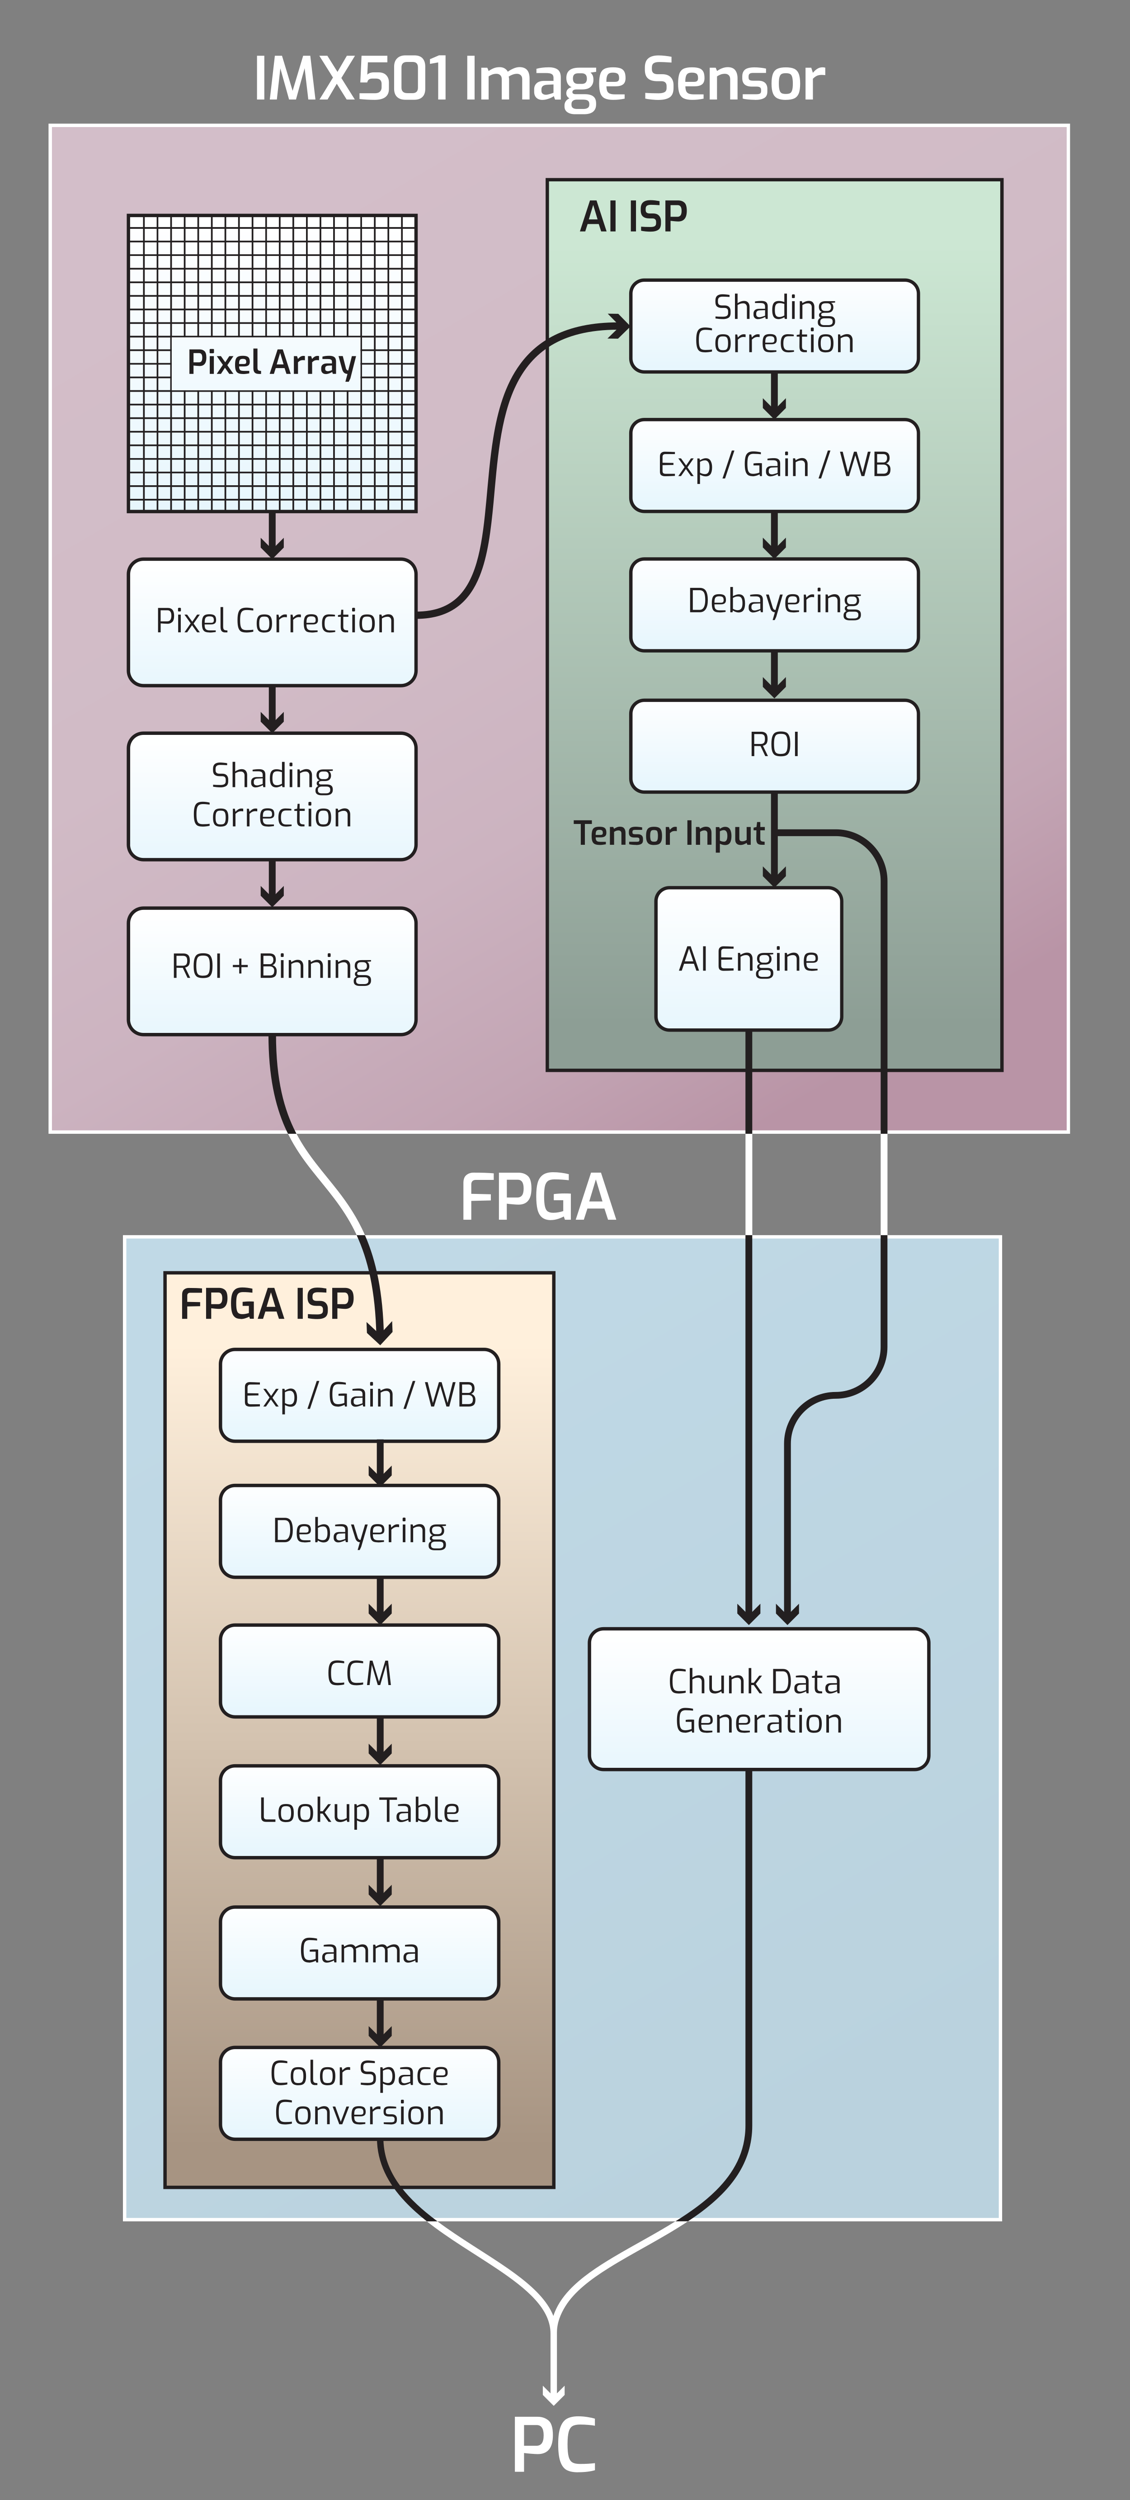 <svg xmlns="http://www.w3.org/2000/svg" xmlns:xlink="http://www.w3.org/1999/xlink" id="Layer_1" viewBox="0 0 245.6 543.07"><rect x="0" y="0" width="245.6" height="543.07" fill="#808080" stroke="none"/><defs><style>.st0 {
fill: url(#linear-gradient2);
}
.st1 {
fill: url(#linear-gradient10);
}
.st2 {
fill: #231f20;
}
.st3 {
fill: #fff;
}
.st4 {
fill: url(#linear-gradient1);
}
.st5 {
fill: url(#linear-gradient9);
}
.st6 {
fill: url(#linear-gradient18);
}
.st7 {
fill: url(#linear-gradient8);
}
.st8 {
fill: url(#linear-gradient11);
}
.st9 {
fill: none;
}
.st10 {
fill: url(#linear-gradient16);
}
.st11 {
fill: url(#linear-gradient19);
}
.st12 {
fill: url(#linear-gradient12);
}
.st13 {
fill: url(#linear-gradient7);
}
.st14 {
fill: url(#linear-gradient4);
}
.st15 {
fill: url(#linear-gradient14);
}
.st16 {
fill: url(#linear-gradient5);
}
.st17 {
fill: url(#linear-gradient3);
}
.st18 {
fill: url(#linear-gradient15);
}
.st19 {
fill: url(#linear-gradient17);
}
.st20 {
fill: url(#linear-gradient6);
}
.st21 {
fill: url(#linear-gradient13);
}
.st22 {
fill: url(#linear-gradient);
}
.st23 {
clip-path: url(#clippath);
}</style><linearGradient id="linear-gradient" x1="-274.59" y1="-33.61" x2="-273.59" y2="-33.61" gradientTransform="translate(39002.67 50581.06) rotate(59.37) scale(230.64 -230.64)" gradientUnits="userSpaceOnUse"><stop offset="0" stop-color="#d3bec9"/><stop offset="0" stop-color="#d3bec9"/><stop offset=".41" stop-color="#d1bbc6"/><stop offset=".65" stop-color="#ccb3c0"/><stop offset=".85" stop-color="#c3a5b4"/><stop offset="1" stop-color="#b994a6"/></linearGradient><linearGradient id="linear-gradient1" x1="-274.63" y1="-33.6" x2="-273.63" y2="-33.6" gradientTransform="translate(-5565.32 -46642.44) rotate(-90) scale(170.65 -170.65)" gradientUnits="userSpaceOnUse"><stop offset="0" stop-color="#8d9e95"/><stop offset="0" stop-color="#8d9e95"/><stop offset="1" stop-color="#cce7d3"/></linearGradient><linearGradient id="linear-gradient2" x1="-274.68" y1="-33.6" x2="-273.68" y2="-33.6" gradientTransform="translate(-2101.86 -17556.14) rotate(-90) scale(64.32 -64.32)" gradientUnits="userSpaceOnUse"><stop offset="0" stop-color="#e7f6fd"/><stop offset="0" stop-color="#e7f6fd"/><stop offset="1" stop-color="#fff"/></linearGradient><linearGradient id="linear-gradient3" x1="-274.78" y1="-33.6" x2="-273.78" y2="-33.6" gradientTransform="translate(-863.99 -7400.99) rotate(-90) scale(27.48 -27.48)" gradientUnits="userSpaceOnUse"><stop offset="0" stop-color="#e7f6fd"/><stop offset="0" stop-color="#e7f6fd"/><stop offset="1" stop-color="#fff"/></linearGradient><linearGradient id="linear-gradient4" x1="-274.78" y1="-33.6" x2="-273.78" y2="-33.6" gradientTransform="translate(-863.99 -7363.17) rotate(-90) scale(27.48 -27.48)" gradientUnits="userSpaceOnUse"><stop offset="0" stop-color="#e7f6fd"/><stop offset="0" stop-color="#e7f6fd"/><stop offset="1" stop-color="#fff"/></linearGradient><linearGradient id="linear-gradient5" x1="-274.78" y1="-33.6" x2="-273.78" y2="-33.6" gradientTransform="translate(-863.99 -7325.18) rotate(-90) scale(27.48 -27.48)" gradientUnits="userSpaceOnUse"><stop offset="0" stop-color="#e7f6fd"/><stop offset="0" stop-color="#e7f6fd"/><stop offset="1" stop-color="#fff"/></linearGradient><linearGradient id="linear-gradient6" x1="-274.85" y1="-33.6" x2="-273.85" y2="-33.6" gradientTransform="translate(-502.07 -5403.51) rotate(-90) scale(19.95 -19.95)" gradientUnits="userSpaceOnUse"><stop offset="0" stop-color="#e7f6fd"/><stop offset="0" stop-color="#e7f6fd"/><stop offset="1" stop-color="#fff"/></linearGradient><linearGradient id="linear-gradient7" x1="-274.85" y1="-33.6" x2="-273.85" y2="-33.6" gradientTransform="translate(-502.07 -5373.22) rotate(-90) scale(19.95 -19.95)" gradientUnits="userSpaceOnUse"><stop offset="0" stop-color="#e7f6fd"/><stop offset="0" stop-color="#e7f6fd"/><stop offset="1" stop-color="#fff"/></linearGradient><linearGradient id="linear-gradient8" x1="-274.85" y1="-33.6" x2="-273.85" y2="-33.6" gradientTransform="translate(-502.07 -5342.94) rotate(-90) scale(19.95 -19.95)" gradientUnits="userSpaceOnUse"><stop offset="0" stop-color="#e7f6fd"/><stop offset="0" stop-color="#e7f6fd"/><stop offset="1" stop-color="#fff"/></linearGradient><linearGradient id="linear-gradient9" x1="-274.85" y1="-33.6" x2="-273.85" y2="-33.6" gradientTransform="translate(-502.07 -5312.25) rotate(-90) scale(19.95 -19.95)" gradientUnits="userSpaceOnUse"><stop offset="0" stop-color="#e7f6fd"/><stop offset="0" stop-color="#e7f6fd"/><stop offset="1" stop-color="#fff"/></linearGradient><linearGradient id="linear-gradient10" x1="-274.76" y1="-33.6" x2="-273.76" y2="-33.6" gradientTransform="translate(-876.42 -8274.38) rotate(-90) scale(30.93 -30.93)" gradientUnits="userSpaceOnUse"><stop offset="0" stop-color="#e7f6fd"/><stop offset="0" stop-color="#e7f6fd"/><stop offset="1" stop-color="#fff"/></linearGradient><linearGradient id="linear-gradient11" x1="-274.59" y1="-33.61" x2="-273.59" y2="-33.61" gradientTransform="translate(36389.61 47428.49) rotate(59.37) scale(215.14 -215.14)" gradientUnits="userSpaceOnUse"><stop offset="0" stop-color="#c0d9e6"/><stop offset="1" stop-color="#bad2de"/></linearGradient><linearGradient id="linear-gradient12" x1="-274.63" y1="-33.6" x2="-273.63" y2="-33.6" gradientTransform="translate(-5809.64 -47659.28) rotate(-90) scale(175.24 -175.24)" gradientUnits="userSpaceOnUse"><stop offset="0" stop-color="#a79482"/><stop offset="0" stop-color="#a79482"/><stop offset="1" stop-color="#fff0dc"/><stop offset="1" stop-color="#fff0dc"/></linearGradient><linearGradient id="linear-gradient13" x1="-274.85" y1="-33.6" x2="-273.85" y2="-33.6" gradientTransform="translate(-592.27 -5171.23) rotate(-90) scale(19.95 -19.95)" gradientUnits="userSpaceOnUse"><stop offset="0" stop-color="#e7f6fd"/><stop offset="0" stop-color="#e7f6fd"/><stop offset="1" stop-color="#fff"/></linearGradient><linearGradient id="linear-gradient14" x1="-274.85" y1="-33.6" x2="-273.85" y2="-33.6" gradientTransform="translate(-592.27 -5141.69) rotate(-90) scale(19.95 -19.95)" gradientUnits="userSpaceOnUse"><stop offset="0" stop-color="#e7f6fd"/><stop offset="0" stop-color="#e7f6fd"/><stop offset="1" stop-color="#fff"/></linearGradient><linearGradient id="linear-gradient15" x1="-274.85" y1="-33.6" x2="-273.85" y2="-33.6" gradientTransform="translate(-592.27 -5111.35) rotate(-90) scale(19.95 -19.95)" gradientUnits="userSpaceOnUse"><stop offset="0" stop-color="#e7f6fd"/><stop offset="0" stop-color="#e7f6fd"/><stop offset="1" stop-color="#fff"/></linearGradient><linearGradient id="linear-gradient16" x1="-274.85" y1="-33.6" x2="-273.85" y2="-33.6" gradientTransform="translate(-592.27 -5080.77) rotate(-90) scale(19.95 -19.95)" gradientUnits="userSpaceOnUse"><stop offset="0" stop-color="#e7f6fd"/><stop offset="0" stop-color="#e7f6fd"/><stop offset="1" stop-color="#fff"/></linearGradient><linearGradient id="linear-gradient17" x1="-274.85" y1="-33.6" x2="-273.85" y2="-33.6" gradientTransform="translate(-592.27 -5050.1) rotate(-90) scale(19.95 -19.95)" gradientUnits="userSpaceOnUse"><stop offset="0" stop-color="#e7f6fd"/><stop offset="0" stop-color="#e7f6fd"/><stop offset="1" stop-color="#fff"/></linearGradient><linearGradient id="linear-gradient18" x1="-274.85" y1="-33.6" x2="-273.85" y2="-33.6" gradientTransform="translate(-592.27 -5019.6) rotate(-90) scale(19.95 -19.95)" gradientUnits="userSpaceOnUse"><stop offset="0" stop-color="#e7f6fd"/><stop offset="0" stop-color="#e7f6fd"/><stop offset="1" stop-color="#fff"/></linearGradient><linearGradient id="linear-gradient19" x1="-274.76" y1="-33.6" x2="-273.76" y2="-33.6" gradientTransform="translate(-861.95 -8013.83) rotate(-90) scale(30.57 -30.57)" gradientUnits="userSpaceOnUse"><stop offset="0" stop-color="#e7f6fd"/><stop offset="0" stop-color="#e7f6fd"/><stop offset="1" stop-color="#fff"/></linearGradient><clipPath id="clippath"><path class="st9" d="M90.43 111.12H27.92V46.8h62.51v64.32zM78.36 73.28H37.32v11.51h41.04V73.28z"/></clipPath></defs><path class="st3" d="M175.08 21.62h1.6v-4.51c.28-.29.57-.5.86-.64s.64-.2 1.04-.2c.2.0.46.02.79.05V14.7c-.18-.05-.37-.08-.58-.08-.43.0-.81.1-1.15.32-.34.21-.66.51-.96.88l-.36-1.11h-1.24v6.91zM170.79 20.41c-.38.0-.67-.05-.88-.15-.21-.1-.37-.32-.47-.64s-.16-.81-.16-1.48.05-1.14.16-1.46c.1-.32.26-.53.47-.63.21-.1.5-.15.88-.15s.69.05.9.15c.21.1.37.31.47.63s.16.81.16 1.46-.05 1.15-.16 1.48c-.1.32-.26.54-.47.64s-.51.15-.9.15zm0 1.28c.77.0 1.38-.1 1.83-.31.45-.21.77-.56.98-1.07s.31-1.23.31-2.15-.11-1.65-.32-2.16c-.21-.51-.54-.87-.99-1.07-.44-.2-1.05-.3-1.81-.3s-1.36.1-1.8.3c-.44.2-.77.55-.98 1.06-.21.51-.32 1.23-.32 2.18s.11 1.62.32 2.13c.21.51.54.87.99 1.08.45.21 1.04.32 1.79.32zM164.1 21.7c.89.0 1.56-.14 2.01-.41s.67-.74.67-1.41v-.57c0-.57-.17-1.01-.5-1.32-.34-.31-.83-.46-1.5-.46h-1.07c-.35.0-.61-.05-.77-.14s-.24-.27-.24-.54v-.25c0-.27.08-.47.24-.59.16-.12.41-.17.74-.17h2.81v-.94c-.28-.07-.66-.13-1.17-.19-.5-.06-.95-.08-1.33-.08-.96.0-1.65.16-2.05.48s-.61.82-.61 1.49v.39c0 1.21.7 1.82 2.09 1.82h1.04c.33.0.58.06.73.17.15.12.23.29.23.52v.25c0 .29-.08.49-.24.58s-.42.14-.77.14h-2.98v.94c.24.09.63.15 1.17.2s1.04.07 1.5.07zM154.24 21.62h1.6V16.6c.28-.19.56-.33.83-.43.27-.09.56-.14.88-.14.35.0.63.1.84.31.21.21.31.49.31.86v4.41h1.6v-4.6c0-.73-.17-1.32-.5-1.76-.34-.44-.88-.66-1.64-.66-.4.0-.81.08-1.22.24s-.77.36-1.09.6l-.3-.72h-1.3v6.91zM148.95 17.78c0-.53.04-.94.14-1.23.09-.28.24-.48.44-.6s.49-.17.86-.17c.49.0.83.09 1.03.26s.3.48.3.93c0 .3-.07.51-.21.63-.14.12-.36.18-.67.18h-1.88zm1.47 3.91c.47.0.89-.02 1.26-.06s.78-.11 1.24-.19v-.94h-2.09c-.5.0-.88-.06-1.14-.17-.26-.11-.44-.29-.55-.54-.1-.24-.16-.59-.18-1.04h2.02c.7.0 1.23-.14 1.59-.41s.55-.73.55-1.37-.09-1.08-.27-1.42-.47-.58-.86-.72c-.4-.14-.93-.21-1.61-.21-.77.0-1.37.1-1.8.31s-.73.56-.92 1.07c-.18.51-.28 1.23-.28 2.17s.1 1.63.29 2.13.51.86.94 1.07 1.03.32 1.8.32zM143.19 21.7c1.03.0 1.82-.19 2.37-.56s.83-1.06.83-2.04v-.61c0-.71-.21-1.29-.62-1.72s-1.03-.65-1.82-.65h-.99c-.43.0-.75-.09-.96-.26s-.32-.45-.32-.84v-.32c0-.47.14-.8.41-.97.27-.18.68-.26 1.22-.26.6.0 1.48.04 2.64.12v-1.25c-.38-.08-.83-.15-1.36-.21s-1.02-.09-1.46-.09c-.98.0-1.72.21-2.22.63s-.75 1.08-.75 1.97v.49c0 .89.23 1.53.68 1.92.45.4 1.13.59 2.03.59h.89c.37.0.65.09.84.27s.28.44.28.77v.45c0 .43-.15.73-.44.89-.3.16-.73.25-1.31.25-1.14.0-2.1-.03-2.88-.1v1.25c.37.09.84.15 1.41.21s1.08.08 1.55.08zm-11.4-3.92c0-.53.04-.94.14-1.23.09-.28.24-.48.44-.6s.49-.17.86-.17c.49.0.83.09 1.03.26s.3.48.3.93c0 .3-.07.51-.21.63-.14.12-.36.18-.67.18h-1.88zm1.47 3.91c.47.0.89-.02 1.26-.06s.78-.11 1.24-.19v-.94h-2.09c-.5.0-.88-.06-1.14-.17-.26-.11-.44-.29-.55-.54-.1-.24-.16-.59-.18-1.04h2.02c.7.0 1.23-.14 1.59-.41s.55-.73.55-1.37-.09-1.08-.27-1.42-.47-.58-.86-.72c-.4-.14-.93-.21-1.61-.21-.77.0-1.37.1-1.8.31s-.73.56-.92 1.07c-.18.51-.28 1.23-.28 2.17s.1 1.63.29 2.13.51.86.94 1.07 1.03.32 1.8.32zM126.89 21.65c.79.0 1.19.3 1.19.89v.22c0 .3-.11.53-.34.68-.22.15-.54.23-.94.23h-1.4c-.38.0-.67-.07-.88-.22s-.31-.37-.31-.67v-.21c0-.3.11-.53.32-.69s.49-.24.82-.24h1.54zM126.37 18.22h-.75c-.36.0-.63-.09-.82-.28-.18-.19-.28-.49-.28-.89s.1-.69.29-.87c.2-.18.49-.26.89-.26h.72c.37.0.65.09.85.28.19.18.29.49.29.92.0.34-.09.61-.26.81s-.49.3-.94.3zM129.61 14.7h-3.72c-.93.0-1.63.18-2.1.55-.47.37-.7.93-.7 1.71.0.43.09.82.26 1.17s.47.62.88.82c-.36.08-.64.23-.85.46-.2.23-.3.51-.3.84.0.23.06.44.17.64.12.19.29.35.51.47-.33.15-.59.35-.78.61-.19.26-.29.57-.29.92v.24c0 .53.21.95.62 1.24.42.29.96.44 1.64.44h2.02c.86.0 1.51-.19 1.94-.55s.65-.89.65-1.57v-.22c0-.7-.2-1.21-.61-1.53s-1.02-.48-1.84-.48h-2.05c-.18.0-.33-.04-.46-.11s-.19-.19-.19-.35c0-.38.31-.57.93-.57h1.17c.86.0 1.49-.19 1.88-.58s.59-.89.59-1.52c0-.42-.06-.74-.17-.97-.12-.22-.27-.42-.46-.59l1.22-.17v-.89zm-10.99 5.88c-.28.0-.5-.08-.68-.22s-.26-.36-.26-.67v-.28c0-.6.37-.93 1.12-.99l1.5-.08v1.81c-.08.04-.32.13-.72.25s-.72.19-.96.19zM117.85 21.7c.35.0.71-.05 1.06-.15.36-.1.67-.22.93-.35.27-.13.44-.24.53-.32l.27.75h1.25v-4.76c0-.81-.21-1.38-.64-1.73-.43-.34-1.08-.52-1.95-.52-1.02.0-1.93.11-2.71.32v.93h2.09c.44.0.77.04 1.01.12.23.08.39.2.48.35s.13.36.13.62v.61h-1.97c-.74.0-1.3.16-1.67.49s-.56.77-.56 1.32v.58c0 .53.16.96.48 1.27.32.31.75.47 1.27.47zM104.6 21.62h1.6V16.6c.28-.19.56-.33.82-.43.27-.09.56-.14.88-.14.35.0.63.1.84.31.21.21.31.49.31.86v4.41h1.6v-4.37c0-.22-.03-.42-.09-.59.27-.19.57-.34.88-.45s.62-.17.91-.17c.35.0.63.1.84.31s.31.49.31.86v4.41h1.6v-4.54c0-1.66-.73-2.49-2.18-2.49-.42.0-.86.1-1.32.3-.46.2-.87.43-1.23.7-.16-.3-.39-.54-.69-.72s-.65-.27-1.06-.27c-.48.0-.91.07-1.29.22-.38.15-.75.35-1.12.62l-.3-.72h-1.3v6.91zM101.56 21.62h1.59v-9.51h-1.59v9.51zM95.24 21.62h1.6v-9.6h-1.43l-1.96.84v1.02l1.79-.32v8.07zm-6.75-1.39c-.4.0-.7-.1-.91-.3s-.32-.49-.32-.89v-4.4c0-.39.1-.68.3-.88.2-.2.49-.3.87-.3h1.28c.76.0 1.13.4 1.13 1.19v4.4c0 .79-.4 1.19-1.2 1.19h-1.16zM88.11 21.67h1.95c.75.0 1.33-.2 1.75-.61s.62-1 .62-1.79v-4.78c0-.78-.2-1.39-.59-1.82-.4-.43-.98-.64-1.77-.64h-1.95c-.77.0-1.37.21-1.8.64-.44.43-.66 1.03-.66 1.82v4.78c0 .78.21 1.38.64 1.79s1.03.61 1.81.61zM81.41 21.69c2.08.0 3.12-.79 3.12-2.36v-1.41c0-.65-.19-1.18-.58-1.59s-.94-.61-1.66-.61h-1.07c-.32.0-.6.05-.84.14-.24.09-.43.22-.55.37l.13-2.69h4.23v-1.43h-5.61l-.27 5.8h1.51c.05-.28.17-.49.34-.63.18-.14.42-.21.74-.21h.84c.4.0.7.1.9.3s.3.48.3.84v.8c0 .36-.12.66-.37.9-.24.24-.61.35-1.09.35h-3.34v1.25c1.14.12 2.23.18 3.27.18zm-4.25-9.58h-1.77l-2.04 3.51-2.2-3.51H69.4l2.97 4.74-2.93 4.77h1.75l2.01-3.43 2.15 3.43h1.77l-2.93-4.67 2.97-4.85zM68.56 21.62l-1.12-9.51h-1.55l-2.29 7.62-2.31-7.62h-1.55l-1.1 9.51h1.53l.76-6.77 1.9 6.77h1.5l1.88-6.81.8 6.81h1.55zm-12.7.0h1.59v-9.51h-1.59v9.51z"/><path class="st3" d="M128.07 260.99l1.44-4.79 1.44 4.79h-2.88zM125.13 264.96h1.76l.78-2.43h3.7l.79 2.43h1.79l-3.33-10.23h-2.16l-3.33 10.23zM119.71 265.03c.53.0 1.04-.08 1.54-.24s.93-.34 1.29-.54l.24.71h1.29v-5.67c-.36-.03-.82-.04-1.37-.04-.42.0-.84.01-1.27.04-.43.03-.79.06-1.07.1v1.33h2.06v2.36c-.3.1-.63.19-1.01.26-.38.07-.76.11-1.14.11-.54.0-.94-.1-1.23-.3s-.48-.56-.6-1.07c-.12-.51-.18-1.25-.18-2.22s.06-1.69.18-2.2c.12-.52.34-.89.66-1.12s.79-.35 1.41-.35c.57.0 1.15.02 1.73.06s1.04.09 1.38.13v-1.32c-1.14-.28-2.27-.42-3.4-.42-.97.0-1.72.2-2.25.59s-.9.96-1.11 1.7-.31 1.71-.31 2.9.09 2.12.27 2.88c.18.75.5 1.33.97 1.73.47.4 1.11.6 1.93.6zM110.16 260.12v-3.85h2.36c.86.0 1.29.63 1.29 1.9.0.69-.12 1.19-.35 1.5-.24.31-.57.46-.99.46h-2.3zM108.45 264.96h1.7v-3.49c.31.05.73.09 1.29.14.55.05.97.07 1.26.07 1.88.0 2.81-1.17 2.81-3.52.0-1.35-.27-2.26-.8-2.72-.54-.47-1.21-.7-2.04-.7h-4.23v10.23zm-7.72.0h1.7v-4.09l4.25-.1v-1.34l-4.25-.1v-2.06c0-.3.09-.54.26-.71.17-.17.41-.25.71-.25h3.91v-1.43c-1.12-.1-2.59-.15-4.41-.15-.6.0-1.11.18-1.54.53s-.64.92-.64 1.7v8z"/><rect class="st22" x="10.92" y="27.23" width="221.29" height="218.69"/><polygon class="st3" points="10.92 245.92 11.29 245.92 11.29 27.6 231.84 27.6 231.84 245.55 10.92 245.55 10.92 245.92 11.29 245.92 10.92 245.92 10.92 246.29 232.57 246.29 232.57 26.86 10.55 26.86 10.55 246.29 10.92 246.29 10.92 245.92"/><rect class="st4" x="118.95" y="39.04" width="98.82" height="193.47"/><polygon class="st2" points="118.95 232.51 119.32 232.51 119.32 39.4 217.4 39.4 217.4 232.14 118.95 232.14 118.95 232.51 119.32 232.51 118.95 232.51 118.95 232.88 218.14 232.88 218.14 38.67 118.59 38.67 118.59 232.88 118.95 232.88 118.95 232.51"/><rect class="st0" x="27.92" y="46.8" width="62.51" height="64.32"/><polygon class="st2" points="27.92 111.12 28.28 111.12 28.28 47.17 90.06 47.17 90.06 110.75 27.92 110.75 27.92 111.12 28.28 111.12 27.92 111.12 27.92 111.49 90.79 111.49 90.79 46.43 27.55 46.43 27.55 111.49 27.92 111.49 27.92 111.12"/><rect class="st17" x="27.92" y="121.46" width="62.51" height="27.48" rx="3.27" ry="3.27"/><path class="st2" d="M27.92 145.67h.37v-20.94c0-1.6 1.3-2.9 2.9-2.9h55.97c1.6.0 2.9 1.3 2.9 2.9v20.94c0 1.6-1.3 2.9-2.9 2.9H31.18c-1.6.0-2.9-1.3-2.9-2.9h-.74c0 2.01 1.63 3.64 3.64 3.64h55.97c2.01.0 3.64-1.63 3.64-3.64v-20.94c0-2.01-1.63-3.64-3.64-3.64H31.18c-2.01.0-3.64 1.63-3.64 3.64v20.94h.37z"/><rect class="st14" x="27.92" y="159.27" width="62.51" height="27.48" rx="3.27" ry="3.27"/><path class="st2" d="M27.92 183.48h.37v-20.94c0-1.6 1.3-2.9 2.9-2.9h55.97c1.6.0 2.9 1.3 2.9 2.9v20.94c0 1.6-1.3 2.9-2.9 2.9H31.18c-1.6.0-2.9-1.3-2.9-2.9h-.74c0 2.01 1.63 3.64 3.64 3.64h55.97c2.01.0 3.64-1.63 3.64-3.64v-20.94c0-2.01-1.63-3.64-3.64-3.64H31.18c-2.01.0-3.64 1.63-3.64 3.64v20.94h.37z"/><rect class="st16" x="27.92" y="197.27" width="62.51" height="27.48" rx="3.27" ry="3.27"/><path class="st2" d="M27.92 221.48h.37v-20.94c0-1.6 1.3-2.9 2.9-2.9h55.97c1.6.0 2.9 1.3 2.9 2.9v20.94c0 1.6-1.3 2.9-2.9 2.9H31.18c-1.6.0-2.9-1.3-2.9-2.9h-.74c0 2.01 1.63 3.64 3.64 3.64h55.97c2.01.0 3.64-1.63 3.64-3.64v-20.94c0-2.01-1.63-3.64-3.64-3.64H31.18c-2.01.0-3.64 1.63-3.64 3.64v20.94h.37z"/><rect class="st20" x="137.11" y="60.85" width="62.51" height="19.95" rx="2.94" ry="2.94"/><path class="st2" d="M137.11 77.86h.37V63.78c0-1.42 1.15-2.57 2.57-2.57h56.64c1.42.0 2.57 1.15 2.57 2.57v14.08c0 1.42-1.15 2.57-2.57 2.57h-56.64c-1.42.0-2.57-1.15-2.57-2.57h-.74c0 1.83 1.48 3.3 3.3 3.3h56.64c1.83.0 3.3-1.48 3.3-3.3V63.78c0-1.83-1.48-3.3-3.3-3.3h-56.64c-1.83.0-3.3 1.48-3.3 3.3v14.08h.37z"/><rect class="st13" x="137.11" y="91.14" width="62.51" height="19.95" rx="2.94" ry="2.94"/><path class="st2" d="M137.11 108.16h.37V94.08c0-1.42 1.15-2.57 2.57-2.57h56.64c1.42.0 2.57 1.15 2.57 2.57v14.08c0 1.42-1.15 2.57-2.57 2.57h-56.64c-1.42.0-2.57-1.15-2.57-2.57h-.74c0 1.83 1.48 3.3 3.3 3.3h56.64c1.83.0 3.3-1.48 3.3-3.3V94.08c0-1.83-1.48-3.3-3.3-3.3h-56.64c-1.83.0-3.3 1.48-3.3 3.3v14.08h.37z"/><rect class="st7" x="137.11" y="121.42" width="62.51" height="19.95" rx="2.94" ry="2.94"/><path class="st2" d="M137.11 138.44h.37v-14.08c0-1.42 1.15-2.57 2.57-2.57h56.64c1.42.0 2.57 1.15 2.57 2.57v14.08c0 1.42-1.15 2.57-2.57 2.57h-56.64c-1.42.0-2.57-1.15-2.57-2.57h-.74c0 1.83 1.48 3.3 3.3 3.3h56.64c1.83.0 3.3-1.48 3.3-3.3v-14.08c0-1.83-1.48-3.3-3.3-3.3h-56.64c-1.83.0-3.3 1.48-3.3 3.3v14.08h.37z"/><rect class="st5" x="137.11" y="152.11" width="62.51" height="19.95" rx="2.94" ry="2.94"/><path class="st2" d="M137.11 169.13h.37v-14.08c0-1.42 1.15-2.57 2.57-2.57h56.64c1.42.0 2.57 1.15 2.57 2.57v14.08c0 1.42-1.15 2.57-2.57 2.57h-56.64c-1.42.0-2.57-1.15-2.57-2.57h-.74c0 1.83 1.48 3.3 3.3 3.3h56.64c1.83.0 3.3-1.48 3.3-3.3v-14.08c0-1.83-1.48-3.3-3.3-3.3h-56.64c-1.83.0-3.3 1.48-3.3 3.3v14.08h.37z"/><rect class="st1" x="142.57" y="192.83" width="40.38" height="30.93" rx="2.94" ry="2.94"/><path class="st2" d="M142.57 220.83h.37v-25.06c0-1.42 1.15-2.57 2.57-2.57h34.51c1.42.0 2.57 1.15 2.57 2.57v25.06c0 1.42-1.15 2.57-2.57 2.57h-34.51c-1.42.0-2.57-1.15-2.57-2.57h-.74c0 1.83 1.48 3.3 3.3 3.3h34.51c1.83.0 3.3-1.48 3.3-3.3v-25.06c0-1.83-1.48-3.3-3.3-3.3H145.5c-1.83.0-3.3 1.48-3.3 3.3v25.06h.37z"/><path class="st2" d="M75.07 82.93h.73l.35-.71 1.24-4.86h-.91l-.8 3.13-.16-.03-.16-.12c-.06-.06-.12-.16-.16-.29l-.7-2.7h-.92l.79 2.88c.18.66.57.99 1.15.99l-.45 1.71zM71.21 80.63c-.15.0-.28-.05-.38-.12-.1-.08-.15-.2-.15-.37v-.16c0-.34.21-.52.63-.55l.84-.04v1.01s-.18.07-.4.14c-.22.07-.4.1-.54.1zM70.78 81.26c.2.0.4-.03.59-.09.2-.06.37-.12.52-.2.15-.07.25-.13.3-.18l.15.42h.7v-2.66c0-.45-.12-.77-.36-.97-.24-.19-.6-.29-1.09-.29-.57.0-1.08.06-1.51.18v.52h1.17c.25.0.43.02.56.07s.22.11.27.2.07.2.07.35v.34h-1.1c-.41.0-.72.09-.93.27s-.31.43-.31.74v.32c0 .3.09.53.27.71s.42.26.71.26zM66.95 81.22h.89V78.7c.16-.16.32-.28.48-.36.16-.07.36-.11.58-.11.11.0.26.0.44.03v-.91c-.1-.03-.21-.04-.32-.04-.24.0-.46.06-.65.18s-.37.28-.54.49l-.2-.62h-.69v3.86zm-3.07.0h.89V78.7c.16-.16.32-.28.48-.36.16-.07.36-.11.58-.11.11.0.26.0.44.03v-.91c-.1-.03-.21-.04-.32-.04-.24.0-.46.06-.65.18s-.37.28-.54.49l-.2-.62h-.69v3.86zm-3.74-2.06.75-2.49.75 2.49h-1.5zm-1.53 2.06h.92l.4-1.26h1.92l.41 1.26h.93l-1.73-5.32h-1.12l-1.73 5.32zM56.21 81.23h.53v-.65l-.32-.04c-.16-.02-.27-.08-.35-.18-.07-.1-.11-.27-.11-.52v-4.13h-.89v4.25c0 .44.09.76.28.96.19.2.48.3.86.3zM51.96 79.07c0-.3.02-.53.08-.68.05-.16.13-.27.25-.33.11-.06.27-.1.48-.1.27.0.47.05.58.14s.17.27.17.52c0 .17-.04.29-.12.35-.08.07-.2.1-.37.1h-1.05zM52.78 81.25c.26.0.5-.01.7-.04.2-.02.44-.06.7-.11v-.53h-1.17c-.28.0-.49-.03-.64-.09s-.25-.16-.31-.3-.09-.33-.1-.58h1.13c.39.0.69-.08.89-.23s.31-.41.31-.76-.05-.61-.15-.8-.26-.32-.48-.4c-.22-.08-.52-.12-.9-.12-.43.0-.77.06-1.01.17s-.41.31-.51.6c-.1.28-.15.69-.15 1.21s.05.91.16 1.19.28.48.53.6.58.18 1.01.18zm-2.04-3.89h-.91l-.87 1.34-.94-1.34h-.91l1.33 1.89-1.33 1.97h.91l.87-1.33.94 1.33h.91l-1.33-1.88 1.33-1.98zm-5.15 3.86h.89v-3.86h-.89v3.86zM45.7 76.74h.68l.13-.13v-.66l-.03-.1-.1-.04h-.68l-.1.04-.04.1v.66l.04.09.1.04zM42.06 78.7v-2h1.23c.45.0.67.33.67.99.0.36-.06.62-.18.78s-.29.24-.52.24h-1.2zM41.17 81.22h.89V79.4c.16.02.38.05.67.07s.51.04.66.04c.98.0 1.46-.61 1.46-1.83.0-.7-.14-1.17-.42-1.42s-.63-.36-1.06-.36h-2.2v5.32z"/><path class="st2" d="M82.44 137.36h.57v-3.02c.23-.13.43-.22.61-.28s.39-.09.62-.09c.25.0.45.08.59.23.14.16.21.36.21.61v2.55h.57v-2.62c0-.38-.1-.68-.3-.93s-.5-.37-.89-.37c-.25.0-.49.05-.73.14-.25.09-.47.21-.67.35l-.12-.43h-.45v3.85zM79.78 136.94c-.27.0-.48-.03-.63-.1-.15-.07-.27-.21-.35-.43s-.12-.54-.12-.97.04-.76.12-.97.19-.36.35-.43c.15-.07.36-.1.63-.1s.47.03.63.1.27.21.35.43.12.54.12.97-.04.76-.12.97c-.08.22-.2.36-.35.43-.15.07-.36.1-.62.1zM79.78 137.4c.4.0.72-.06.96-.17.24-.11.42-.31.54-.59.12-.29.18-.69.18-1.21s-.06-.93-.18-1.21c-.12-.29-.3-.48-.54-.59-.24-.11-.56-.16-.95-.16s-.72.05-.95.16c-.24.11-.41.3-.53.59s-.18.69-.18 1.22.06.93.18 1.21c.12.29.3.48.54.59.24.11.56.17.95.17zM76.57 137.36h.57v-3.85h-.57v3.85zM76.65 132.83h.4l.11-.12v-.56l-.11-.12h-.4l-.12.12v.56l.03.08.08.03zM75.14 137.36h.53v-.42l-.47-.04c-.17-.01-.31-.08-.42-.18-.11-.11-.17-.31-.17-.6v-2.13h1.11v-.47h-1.11v-1.07h-.44l-.09 1.07-.62.1v.37h.61l-.02 2.13c0 .44.07.76.25.96.18.19.46.29.84.29zM71.51 137.4c.45.0.9-.04 1.35-.12v-.33h-1.17c-.25.0-.46-.04-.63-.13-.16-.08-.29-.24-.38-.45-.09-.22-.13-.52-.13-.92s.04-.73.13-.96c.08-.22.21-.38.37-.46.16-.09.37-.13.64-.13h1.12v-.34c-.39-.07-.81-.1-1.28-.1-.34.0-.62.06-.84.17-.23.11-.4.31-.52.6-.12.29-.18.69-.18 1.2.0.73.13 1.25.4 1.53.27.29.65.43 1.13.43zM66.61 135.29c0-.38.03-.66.09-.86.06-.2.17-.34.32-.42.15-.08.36-.12.64-.12.35.0.6.06.74.18s.21.34.21.67c0 .2-.05.34-.15.43s-.26.12-.48.12h-1.37zM67.66 137.4c.25.0.48.0.68-.03.2-.02.43-.04.69-.08v-.35h-1.24c-.32.0-.56-.04-.73-.13-.17-.08-.28-.22-.35-.4s-.1-.44-.1-.77h1.41c.35.0.62-.07.81-.22s.28-.38.28-.71-.05-.58-.15-.77c-.1-.19-.26-.32-.47-.39-.21-.08-.49-.12-.84-.12-.41.0-.73.06-.96.17-.23.12-.4.31-.5.6-.1.28-.16.68-.16 1.2s.05.91.15 1.19c.1.28.27.49.49.61.23.12.55.18.96.18zM63.15 137.36h.57v-2.73c.22-.2.42-.35.6-.44.19-.09.4-.14.66-.14.06.0.2.01.42.04v-.58c-.11-.02-.23-.04-.36-.04-.26.0-.5.06-.71.19s-.42.3-.61.53l-.14-.67h-.43v3.85zm-3.05.0h.57v-2.73c.22-.2.42-.35.6-.44.19-.09.4-.14.66-.14.06.0.2.01.42.04v-.58c-.11-.02-.23-.04-.36-.04-.26.0-.5.06-.71.19s-.42.3-.61.53l-.14-.67h-.43v3.85zM57.44 136.94c-.27.0-.48-.03-.63-.1-.15-.07-.27-.21-.35-.43s-.12-.54-.12-.97.04-.76.12-.97.19-.36.35-.43c.15-.07.36-.1.63-.1s.47.03.63.1.27.21.35.43.12.54.12.97-.04.76-.12.97c-.08.22-.2.36-.35.43s-.36.1-.62.1zM57.44 137.4c.4.0.72-.06.96-.17.24-.11.42-.31.54-.59.12-.29.18-.69.18-1.21s-.06-.93-.18-1.21c-.12-.29-.3-.48-.54-.59s-.56-.16-.95-.16-.72.05-.95.16c-.24.11-.41.3-.53.59-.12.29-.18.69-.18 1.22s.06.93.18 1.21c.12.29.3.48.54.59s.56.17.95.17zm-3.96.0c.27.0.54-.02.82-.05s.52-.07.75-.13v-.43c-.36.06-.84.09-1.45.09-.37.0-.65-.06-.85-.17-.2-.11-.34-.32-.43-.63-.09-.31-.13-.77-.13-1.39s.05-1.05.14-1.36.24-.52.44-.64c.2-.12.48-.18.84-.18.26.0.52.01.79.04.26.02.48.05.65.07v-.43c-.22-.06-.47-.1-.76-.14s-.54-.05-.76-.05c-.46.0-.82.08-1.1.23s-.48.42-.61.81c-.13.39-.2.93-.2 1.64.0.74.06 1.31.19 1.7.13.39.33.65.59.8.26.14.62.21 1.08.21zM48.94 137.37h.49v-.41l-.39-.04c-.19-.02-.32-.09-.41-.21-.09-.12-.13-.33-.13-.65v-4.19h-.57v4.27c0 .45.08.77.25.96s.42.28.76.28zM44.48 135.29c0-.38.03-.66.09-.86.06-.2.17-.34.32-.42.15-.08.36-.12.64-.12.35.0.6.06.74.18s.21.34.21.67c0 .2-.05.34-.15.43s-.26.12-.48.12h-1.37zM45.52 137.4c.25.0.48.0.68-.03.2-.02.43-.04.69-.08v-.35h-1.24c-.32.0-.56-.04-.73-.13-.17-.08-.28-.22-.35-.4s-.1-.44-.1-.77h1.41c.35.0.62-.07.81-.22s.28-.38.28-.71-.05-.58-.15-.77-.26-.32-.47-.39c-.21-.08-.49-.12-.84-.12-.41.0-.73.06-.96.17-.23.12-.4.31-.5.6-.1.28-.16.68-.16 1.2s.05.91.15 1.19.27.49.49.61c.23.12.55.18.96.18zM43.43 133.51h-.59l-1.05 1.55-1.12-1.55h-.58l1.35 1.9-1.35 1.95h.58l1.07-1.54 1.1 1.54h.59l-1.35-1.9 1.35-1.95zM38.72 137.36h.57v-3.85h-.57v3.85zM38.81 132.83h.4l.11-.12v-.56l-.11-.12h-.4l-.12.12v.56l.03.08.08.03zM34.91 134.98v-2.41h1.48c.57.0.86.39.86 1.18s-.3 1.23-.91 1.23h-1.43zM34.34 137.36h.58v-1.94c.21.01.48.03.81.05.33.02.56.03.7.03.39.0.72-.12 1-.38.28-.25.41-.71.41-1.37.0-1.13-.46-1.69-1.38-1.69h-2.11v5.3z"/><path class="st2" d="M70.92 170.86c.31.0.53.06.66.17s.19.27.19.48v.14c0 .23-.08.4-.24.52s-.39.17-.69.17h-.89c-.57.0-.86-.21-.86-.64v-.16c0-.23.08-.4.24-.51s.36-.17.59-.17h.99zM70.53 169.25h-.43c-.53.0-.79-.28-.79-.84.0-.29.07-.5.22-.63s.37-.19.66-.19h.41c.56.0.84.29.84.87.0.24-.07.43-.2.58-.13.14-.37.22-.7.22zM72.32 167.14h-2.05c-.99.0-1.48.41-1.48 1.24.0.25.05.47.16.67.1.2.28.35.53.45-.43.09-.65.32-.65.68.0.12.03.24.09.33.06.1.15.18.27.23-.19.08-.34.2-.45.35s-.17.33-.17.54v.17c0 .31.11.55.34.71s.54.24.93.24h1.07c.46.0.81-.1 1.06-.3.24-.2.36-.47.36-.83v-.16c0-.36-.11-.63-.33-.8-.22-.17-.55-.26-1-.26h-1.28c-.11.0-.21-.03-.28-.08s-.12-.13-.12-.24c0-.15.06-.25.17-.32.11-.06.27-.09.49-.09h.61c.48.0.82-.11 1.04-.33.22-.22.32-.5.32-.84.0-.2-.03-.37-.08-.5s-.11-.23-.17-.3-.15-.13-.24-.19l.87-.07v-.32zM64.64 170.99h.57v-3.02c.23-.13.43-.22.61-.28s.39-.09.62-.09c.25.0.45.08.59.23.14.16.21.36.21.61v2.55h.57v-2.62c0-.38-.1-.68-.3-.93s-.5-.37-.89-.37c-.25.0-.49.05-.73.14-.25.09-.47.21-.67.35l-.12-.43h-.45v3.85zm-1.68.0h.57v-3.85h-.57v3.85zM63.05 166.46h.4l.11-.12v-.56l-.11-.12h-.4l-.12.12v.56l.03.08.08.03zM60.19 170.57c-.36.0-.61-.11-.76-.34s-.22-.61-.22-1.15c0-.39.04-.7.1-.92.07-.22.18-.38.33-.47s.35-.14.61-.14c.18.0.34.01.48.04.14.03.33.08.55.14v2.52c-.18.1-.36.17-.53.23s-.36.09-.56.09zM60.03 171.04c.21.0.44-.05.7-.14s.44-.19.56-.29l.11.39h.46v-5.5h-.57v1.83c-.42-.15-.82-.23-1.18-.23s-.64.07-.85.2-.37.35-.46.64c-.1.29-.14.68-.14 1.16.0.67.11 1.16.34 1.47.22.31.57.47 1.05.47zM55.82 170.61c-.18.0-.34-.05-.47-.15-.13-.1-.19-.26-.19-.48v-.17c0-.21.06-.37.18-.49s.32-.19.58-.19l1.17-.05v1.21s-.15.06-.3.11-.32.1-.51.15-.35.07-.48.07zM55.57 171.04c.2.0.42-.03.64-.1.23-.06.43-.14.6-.22.18-.08.28-.14.31-.17l.11.44h.44v-2.72c0-.41-.11-.71-.33-.9s-.56-.28-1.03-.28-.95.04-1.41.12v.34h1.2c.38.0.64.06.78.19.14.12.21.32.21.58v.48h-1.3c-.39.0-.69.09-.9.27-.2.18-.31.43-.31.74v.27c0 .3.09.53.27.71s.41.26.7.26zM50.55 170.99h.57v-3.02c.23-.13.43-.22.61-.28s.39-.09.62-.09c.25.0.44.08.58.23.14.16.22.36.22.6v2.56h.57v-2.62c0-.38-.1-.69-.3-.93s-.49-.36-.88-.36c-.25.0-.5.05-.75.14s-.47.21-.67.35v-2.08h-.57v5.5zM47.92 171.04c.52.0.93-.1 1.23-.29s.45-.54.45-1.03v-.41c0-.37-.11-.67-.32-.9-.22-.22-.53-.34-.95-.34h-.61c-.29.0-.51-.06-.65-.18-.15-.12-.22-.32-.22-.59v-.25c0-.34.09-.57.26-.7.17-.13.44-.19.79-.19.33.0.82.02 1.47.06v-.43c-.19-.04-.44-.07-.75-.1s-.57-.05-.78-.05c-.51.0-.89.11-1.15.33s-.39.57-.39 1.06v.3c0 .46.12.78.36.98s.58.3 1.04.3h.57c.53.0.79.25.79.75v.36c0 .3-.1.51-.3.63s-.49.17-.85.17c-.68.0-1.21-.02-1.59-.06v.44c.18.03.43.06.77.09s.61.04.84.04z"/><path class="st2" d="M72.95 179.52h.57v-3.02c.23-.13.43-.22.61-.28s.39-.09.62-.09c.25.0.45.08.59.23.14.16.21.36.21.61v2.55h.57v-2.62c0-.38-.1-.68-.3-.93s-.5-.37-.89-.37c-.25.0-.49.05-.73.14-.25.09-.47.21-.67.35l-.12-.43h-.45v3.85zM70.29 179.09c-.27.0-.48-.03-.63-.1-.15-.07-.27-.21-.35-.43s-.12-.54-.12-.97.04-.76.12-.97.19-.36.35-.43c.15-.07.36-.1.63-.1s.47.03.63.1.27.21.35.43.12.54.12.97-.04.76-.12.97c-.08.22-.2.36-.35.43-.15.07-.36.1-.62.1zM70.29 179.56c.4.0.72-.06.96-.17.24-.11.42-.31.54-.59.12-.29.18-.69.18-1.21s-.06-.93-.18-1.21c-.12-.29-.3-.48-.54-.59-.24-.11-.56-.16-.95-.16s-.72.05-.95.16c-.24.11-.41.3-.53.59s-.18.69-.18 1.22.06.93.18 1.21c.12.29.3.48.54.59.24.11.56.17.95.17zM67.08 179.52h.57v-3.85h-.57v3.85zM67.16 174.99h.4l.11-.12v-.56l-.11-.12h-.4l-.12.12v.56l.03.08.08.03zM65.65 179.52h.53v-.42l-.47-.04c-.17-.01-.31-.08-.42-.18-.11-.11-.17-.31-.17-.6v-2.13h1.11v-.47h-1.11v-1.07h-.44l-.09 1.07-.62.1v.37h.61l-.02 2.13c0 .44.07.76.25.96.18.19.46.29.84.29zM62.03 179.56c.45.0.9-.04 1.35-.12v-.33h-1.17c-.25.0-.46-.04-.63-.13-.16-.08-.29-.24-.38-.45-.09-.22-.13-.52-.13-.92s.04-.73.13-.96c.08-.22.21-.38.37-.46.16-.09.37-.13.64-.13h1.12v-.34c-.39-.07-.81-.1-1.28-.1-.34.0-.62.06-.84.17-.23.11-.4.31-.52.6-.12.29-.18.69-.18 1.2.0.73.13 1.25.4 1.53.27.29.65.43 1.13.43zM57.13 177.45c0-.38.03-.66.09-.86.06-.2.17-.34.32-.42.15-.08.36-.12.64-.12.35.0.6.06.74.18s.21.34.21.67c0 .2-.05.34-.15.43s-.26.12-.48.12h-1.37zM58.17 179.56c.25.0.48.0.68-.03.2-.02.43-.04.69-.08v-.35H58.3c-.32.0-.56-.04-.73-.13-.17-.08-.28-.22-.35-.4s-.1-.44-.1-.77h1.41c.35.0.62-.07.81-.22s.28-.38.28-.71-.05-.58-.15-.77-.26-.32-.47-.39c-.21-.08-.49-.12-.84-.12-.41.0-.73.06-.96.17-.23.12-.4.31-.5.6-.1.28-.16.68-.16 1.2s.05.91.15 1.19.27.49.49.61c.23.12.55.18.96.18zM53.66 179.52h.57v-2.73c.22-.2.42-.35.6-.44.19-.09.4-.14.66-.14.06.0.2.01.42.04v-.58c-.11-.02-.23-.04-.36-.04-.26.0-.5.06-.71.19s-.42.3-.61.53l-.14-.67h-.43v3.85zm-3.05.0h.57v-2.73c.22-.2.42-.35.6-.44.19-.09.4-.14.66-.14.06.0.2.01.42.04v-.58c-.11-.02-.23-.04-.36-.04-.26.0-.5.06-.71.19s-.42.3-.61.53l-.14-.67h-.43v3.85zM47.95 179.09c-.27.0-.48-.03-.63-.1-.15-.07-.27-.21-.35-.43s-.12-.54-.12-.97.04-.76.12-.97.19-.36.35-.43c.15-.07.36-.1.63-.1s.47.03.63.1.27.21.35.43.12.54.12.97-.04.76-.12.97c-.08.22-.2.36-.35.43s-.36.1-.62.1zM47.95 179.56c.4.0.72-.06.96-.17.24-.11.42-.31.54-.59.12-.29.18-.69.18-1.21s-.06-.93-.18-1.21c-.12-.29-.3-.48-.54-.59s-.56-.16-.95-.16-.72.05-.95.16c-.24.11-.41.3-.53.59-.12.29-.18.69-.18 1.22s.06.93.18 1.21c.12.29.3.48.54.59s.56.17.95.17zm-3.96.0c.27.0.54-.02.82-.05s.52-.07.75-.13v-.43c-.36.06-.84.09-1.45.09-.37.0-.65-.06-.85-.17-.2-.11-.34-.32-.43-.63-.09-.31-.13-.77-.13-1.39s.05-1.05.14-1.36.24-.52.44-.64c.2-.12.48-.18.84-.18.26.0.52.01.79.04.26.02.48.05.65.07v-.43c-.22-.06-.47-.1-.76-.14s-.54-.05-.76-.05c-.46.0-.82.08-1.1.23s-.48.42-.61.81c-.13.39-.2.93-.2 1.64.0.74.06 1.31.19 1.7.13.39.33.65.59.8.26.14.62.21 1.08.21z"/><path class="st2" d="M190.64 102.91v-1.99h1.4c.27.0.5.08.68.25s.27.4.27.68c0 .39-.08.67-.25.82-.16.15-.4.23-.71.23h-1.4zm0-2.44v-1.83h1.34c.55.0.82.29.82.86.0.29-.07.53-.22.7-.14.18-.33.26-.57.26h-1.38zM190.06 103.42h1.99c.49.0.86-.11 1.11-.33s.38-.6.38-1.14c0-.38-.1-.68-.29-.89s-.41-.34-.65-.4c.22-.06.4-.2.54-.4s.21-.47.21-.79c0-.91-.46-1.36-1.37-1.36h-1.92v5.3zm-6.13.0h.62l1.35-4.5 1.34 4.5h.62l1.36-5.3h-.59l-1.14 4.52-1.3-4.52h-.58l-1.31 4.52-1.14-4.52h-.59l1.36 5.3zM177.9 103.94h.56l2.03-6.07h-.56l-2.03 6.07zM172.36 103.42h.57v-3.02c.23-.13.43-.22.61-.28s.38-.09.62-.09c.25.0.45.08.59.23.14.16.21.36.21.61v2.55h.57v-2.62c0-.38-.1-.68-.3-.93s-.5-.37-.89-.37c-.25.0-.49.05-.74.14s-.47.21-.67.35l-.12-.43h-.45v3.85zM170.68 103.42h.57v-3.85h-.57v3.85zM170.76 98.89h.4l.11-.12v-.56l-.11-.12h-.4l-.12.12v.56l.03.08.08.03zM167.73 103.04c-.18.0-.34-.05-.46-.15-.13-.1-.19-.26-.19-.48v-.17c0-.21.06-.37.18-.49.12-.12.32-.19.58-.19l1.17-.05v1.21s-.15.06-.3.11-.32.1-.51.15c-.19.05-.35.07-.48.07zM167.47 103.47c.2.0.42-.03.64-.1.23-.06.43-.14.6-.22s.28-.14.31-.17l.11.44h.44v-2.72c0-.41-.11-.71-.33-.9s-.56-.28-1.03-.28-.95.04-1.41.12v.34h1.2c.38.0.64.06.78.19.14.12.21.32.21.58v.48h-1.3c-.39.0-.69.09-.9.27-.2.18-.31.43-.31.74v.27c0 .3.09.53.27.71.18.17.41.26.7.26zM163.56 103.46c.27.0.54-.04.81-.12s.5-.18.72-.29l.09.38h.42v-2.8c-.15-.02-.36-.03-.64-.03-.48.0-.88.02-1.19.07v.43h1.28v1.56c-.2.08-.41.14-.65.19-.23.05-.46.08-.67.08-.35.0-.61-.06-.79-.19-.18-.13-.31-.34-.39-.65-.07-.31-.11-.75-.11-1.33.0-.54.04-.97.11-1.28.07-.31.21-.54.4-.68s.46-.22.8-.22c.28.0.58.01.88.03s.55.04.74.07v-.43c-.26-.06-.54-.1-.84-.14s-.59-.05-.87-.05c-.46.0-.82.1-1.08.29-.26.19-.45.48-.55.87s-.16.89-.16 1.52.05 1.17.15 1.55c.1.39.27.68.51.87s.59.28 1.02.28zM157.03 103.94h.56l2.03-6.07h-.56l-2.03 6.07zM153.24 102.99c-.37.0-.74-.1-1.1-.31v-2.36c.18-.1.36-.17.53-.23s.37-.09.57-.09c.28.0.51.12.69.37.18.24.27.62.27 1.12.0 1-.32 1.5-.97 1.5zM151.57 105.13h.57v-2.02c.2.11.4.2.62.27s.43.1.64.1c.47.0.82-.17 1.04-.5s.33-.83.33-1.48c0-.57-.11-1.04-.33-1.41s-.57-.55-1.04-.55c-.22.0-.44.05-.68.14s-.43.2-.58.31l-.11-.4h-.46v5.56zM150.77 99.57h-.59l-1.05 1.55-1.12-1.55h-.58l1.36 1.9-1.36 1.95h.58l1.07-1.54 1.1 1.54h.59l-1.36-1.9 1.36-1.95zM144.51 103.45c.54.0 1.27-.02 2.18-.07v-.46h-2.05c-.2.0-.35-.04-.47-.13s-.17-.25-.17-.5v-1.25l2.37-.04v-.44l-2.37-.04v-1.25c0-.42.2-.63.61-.63h2.08v-.46h-.43c-.43-.03-1.03-.05-1.79-.06-.29.0-.54.08-.74.25-.2.17-.3.44-.3.81v3.24c0 .4.1.68.31.82.21.14.46.21.77.21z"/><path class="st2" d="M185.71 132.87c.31.0.53.06.66.17.13.11.19.27.19.48v.14c0 .23-.08.4-.24.52-.16.11-.39.17-.69.17h-.89c-.57.0-.86-.21-.86-.64v-.16c0-.23.08-.4.24-.51.16-.11.36-.17.59-.17h1zM185.32 131.25h-.43c-.53.0-.79-.28-.79-.84.0-.29.07-.5.22-.63s.37-.19.66-.19h.41c.56.0.84.29.84.87.0.24-.07.43-.2.58s-.37.22-.7.22zM187.11 129.14h-2.05c-.99.0-1.48.41-1.48 1.24.0.25.05.47.15.67s.28.35.53.45c-.43.09-.65.32-.65.68.0.12.03.24.09.33.06.1.15.18.27.23-.19.08-.34.2-.45.35s-.17.33-.17.54v.17c0 .31.11.55.34.71s.54.24.93.24h1.07c.46.0.81-.1 1.06-.3.24-.2.36-.47.36-.83v-.16c0-.36-.11-.63-.33-.8-.22-.17-.55-.26-1-.26h-1.28c-.11.0-.21-.03-.29-.08-.08-.05-.12-.13-.12-.24.0-.15.05-.25.17-.32.11-.06.27-.09.49-.09h.61c.48.0.82-.11 1.04-.33s.33-.5.33-.84c0-.2-.03-.37-.08-.5s-.11-.23-.17-.3c-.07-.06-.15-.13-.24-.19l.86-.07v-.32zM179.43 133h.57v-3.02c.23-.13.43-.22.61-.28s.38-.09.62-.09c.25.0.45.08.59.23.14.16.21.36.21.61V133h.57v-2.62c0-.38-.1-.68-.3-.93s-.5-.37-.89-.37c-.25.0-.49.05-.74.14s-.47.21-.67.35l-.12-.43h-.45v3.85zM177.75 133h.57v-3.85h-.57V133zM177.83 128.46h.4l.11-.12v-.56l-.11-.12h-.4l-.12.12v.56l.03.08.08.03zM174.7 133h.57v-2.73c.22-.2.42-.35.6-.44.19-.09.41-.14.66-.14.06.0.2.01.42.04v-.58c-.11-.02-.23-.04-.36-.04-.26.0-.5.06-.71.19-.22.12-.42.3-.61.53l-.14-.67h-.43v3.85zM171.24 130.93c0-.38.03-.66.09-.86.06-.2.17-.34.32-.42.15-.08.36-.12.64-.12.35.0.6.06.74.18.14.12.21.34.21.67.0.2-.05.34-.15.43s-.26.12-.48.12h-1.37zM172.29 133.04c.25.0.48.0.69-.03.2-.02.43-.04.69-.08v-.35h-1.24c-.32.0-.56-.04-.73-.13s-.28-.22-.35-.4-.1-.44-.1-.77h1.41c.35.0.62-.07.81-.22s.28-.38.28-.71-.05-.58-.15-.77-.26-.32-.47-.39c-.21-.08-.49-.12-.84-.12-.41.0-.73.06-.96.17s-.4.31-.5.6-.15.68-.15 1.2.05.91.15 1.19.26.49.49.61.55.18.96.18zM167.93 134.7h.45l.33-.71 1.41-4.84h-.58l-.99 3.36c-.28.0-.48-.18-.6-.53l-.86-2.83h-.6l.92 2.95c.1.32.24.55.42.69.18.14.38.21.59.21l-.49 1.71zM163.97 132.61c-.18.0-.34-.05-.46-.15-.13-.1-.19-.26-.19-.48v-.17c0-.21.06-.37.18-.49s.32-.19.58-.19l1.17-.05v1.21s-.15.06-.3.11-.32.1-.51.15-.35.07-.48.07zM163.71 133.04c.2.0.42-.03.64-.1.23-.06.43-.14.6-.22s.28-.14.31-.17l.11.44h.44v-2.72c0-.41-.11-.71-.33-.9s-.56-.28-1.03-.28-.95.04-1.41.12v.34h1.2c.38.0.64.06.78.19.14.12.21.32.21.58v.48h-1.3c-.39.0-.69.09-.9.27-.2.18-.31.43-.31.74v.27c0 .3.09.53.27.71.18.17.41.26.7.26zM160.4 132.56c-.21.0-.4-.03-.57-.08-.17-.06-.35-.13-.53-.23v-2.36c.2-.11.38-.19.55-.25s.35-.08.55-.08.38.04.52.12c.14.08.25.23.33.45s.12.53.12.93c0 .49-.08.87-.25 1.11s-.4.37-.72.37zM160.58 133.04c.9.0 1.35-.65 1.35-1.94.0-.72-.11-1.23-.33-1.54s-.57-.46-1.04-.46c-.18.0-.39.04-.62.12-.23.08-.44.17-.64.29v-2h-.57v5.5h.46l.11-.39c.41.29.84.43 1.28.43zM155.28 130.93c0-.38.03-.66.09-.86.06-.2.17-.34.32-.42.15-.08.36-.12.64-.12.35.0.6.06.74.18.14.12.21.34.21.67.0.2-.05.34-.15.43s-.26.12-.48.12h-1.37zM156.32 133.04c.25.0.48.0.69-.03.2-.02.43-.04.69-.08v-.35h-1.24c-.32.0-.56-.04-.73-.13s-.28-.22-.35-.4-.1-.44-.1-.77h1.41c.35.0.62-.07.81-.22s.28-.38.28-.71-.05-.58-.15-.77-.26-.32-.47-.39c-.21-.08-.49-.12-.84-.12-.41.0-.73.06-.96.17s-.4.31-.5.6-.15.68-.15 1.2.05.91.15 1.19.26.49.49.61.55.18.96.18zM150.58 132.48v-4.27h1.48c.29.0.52.07.7.21.18.14.31.36.39.67s.13.73.13 1.25c0 .67-.1 1.2-.3 1.57-.2.38-.51.57-.92.57h-1.48zM150 133h2.1c.57.0 1-.23 1.3-.69s.44-1.11.44-1.96-.14-1.55-.41-1.99-.72-.66-1.34-.66h-2.1v5.3z"/><path class="st2" d="M172.79 164.25h.58v-5.3h-.58v5.3zM169.71 163.78c-.39.0-.69-.05-.9-.16-.21-.11-.35-.31-.44-.62s-.14-.77-.14-1.39.05-1.1.16-1.42c.1-.32.26-.53.46-.63.21-.1.49-.15.86-.15.38.0.68.05.88.15s.35.31.45.62.14.79.14 1.43-.05 1.08-.14 1.38c-.1.31-.25.51-.45.62-.21.11-.5.16-.88.16zM169.71 164.29c.5.0.89-.07 1.18-.2.29-.13.5-.39.65-.77.15-.38.22-.95.22-1.7s-.07-1.33-.22-1.72-.36-.66-.65-.79c-.29-.14-.68-.21-1.18-.21s-.87.07-1.16.21c-.29.14-.51.4-.66.8s-.23.96-.23 1.71.07 1.32.22 1.7.36.64.65.77c.29.13.68.2 1.18.2zM163.93 161.61v-2.15h1.43c.28.0.5.07.66.22s.24.42.24.83c0 .43-.08.72-.23.87s-.38.23-.66.23h-1.43zM163.36 164.25h.58v-2.2l.96.02h.4l1.03 2.18h.58l-1.09-2.25c.29-.06.53-.19.72-.4s.29-.57.29-1.09c0-.6-.13-1.01-.38-1.23s-.58-.33-1-.33h-2.09v5.3z"/><path class="st2" d="M175.26 208.79c0-.38.03-.66.09-.86.06-.2.17-.34.32-.42.15-.08.36-.12.64-.12.35.0.6.06.74.18.14.12.21.34.21.67.0.2-.05.34-.15.43s-.26.12-.48.12h-1.37zM176.31 210.9c.25.0.48.0.69-.03.2-.02.43-.04.69-.08v-.35h-1.24c-.32.0-.56-.04-.73-.13s-.28-.22-.35-.4-.1-.44-.1-.77h1.41c.35.0.62-.07.81-.22s.28-.38.28-.71-.05-.58-.15-.77-.26-.32-.47-.39c-.21-.08-.49-.12-.84-.12-.41.0-.73.06-.96.17s-.4.31-.5.6-.15.68-.15 1.2.05.91.15 1.19.26.49.49.61.55.18.96.18zM170.56 210.86h.57v-3.02c.23-.13.43-.22.61-.28s.38-.09.62-.09c.25.0.45.08.59.23.14.16.21.36.21.61v2.55h.57v-2.62c0-.38-.1-.68-.3-.93s-.5-.37-.89-.37c-.25.0-.49.05-.74.14s-.47.21-.67.35l-.12-.43h-.45v3.85zM168.88 210.86h.57v-3.85h-.57v3.85zM168.96 206.33h.4l.11-.12v-.56l-.11-.12h-.4l-.12.12v.56l.03.08.08.03zM166.67 210.73c.31.0.53.06.66.17.13.11.19.27.19.48v.14c0 .23-.08.4-.24.52-.16.11-.39.17-.69.17h-.89c-.57.0-.86-.21-.86-.64v-.16c0-.23.08-.4.24-.51.16-.11.36-.17.59-.17h1zM166.28 209.12h-.43c-.53.0-.79-.28-.79-.84.0-.29.07-.5.22-.63s.37-.19.66-.19h.41c.56.0.84.29.84.87.0.24-.07.43-.2.58s-.37.22-.7.22zM168.07 207h-2.05c-.99.0-1.48.41-1.48 1.24.0.25.05.47.15.67s.28.35.53.45c-.43.09-.65.32-.65.68.0.12.03.24.09.33.06.1.15.18.27.23-.19.08-.34.2-.45.35s-.17.33-.17.54v.17c0 .31.11.55.34.71s.54.24.93.24h1.07c.46.0.81-.1 1.06-.3.24-.2.36-.47.36-.83v-.16c0-.36-.11-.63-.33-.8-.22-.17-.55-.26-1-.26h-1.28c-.11.0-.21-.03-.29-.08-.08-.05-.12-.13-.12-.24.0-.15.05-.25.17-.32.11-.06.27-.09.49-.09h.61c.48.0.82-.11 1.04-.33s.33-.5.33-.84c0-.2-.03-.37-.08-.5s-.11-.23-.17-.3c-.07-.06-.15-.13-.24-.19l.86-.07v-.32zM160.39 210.86h.57v-3.02c.23-.13.43-.22.61-.28s.38-.09.62-.09c.25.0.45.08.59.23.14.16.21.36.21.61v2.55h.57v-2.62c0-.38-.1-.68-.3-.93s-.5-.37-.89-.37c-.25.0-.49.05-.74.14s-.47.21-.67.35l-.12-.43h-.45v3.85zM157.26 210.89c.54.0 1.27-.02 2.18-.07v-.46h-2.05c-.2.0-.35-.04-.47-.13s-.17-.25-.17-.5v-1.25l2.37-.04V208l-2.37-.04v-1.25c0-.42.2-.63.61-.63h2.08v-.46h-.43c-.43-.03-1.03-.05-1.79-.06-.29.0-.54.08-.74.25-.2.17-.3.44-.3.81v3.24c0 .4.1.68.31.82s.46.21.77.21zM152.81 210.86h.58v-5.3h-.58v5.3zM148.83 208.83l.93-2.77.92 2.77h-1.84zm-1.25 2.03h.59l.52-1.51h2.13l.53 1.51h.59l-1.82-5.3h-.74l-1.82 5.3z"/><path class="st2" d="M79.23 212.29c.31.0.53.06.66.17s.19.27.19.48v.14c0 .23-.08.4-.24.52s-.39.17-.69.17h-.89c-.57.0-.86-.21-.86-.64v-.16c0-.23.08-.4.24-.51s.36-.17.59-.17h.99zM78.84 210.67h-.43c-.53.0-.79-.28-.79-.84.0-.29.07-.5.22-.63s.37-.19.66-.19h.41c.56.0.84.29.84.87.0.24-.07.43-.2.58-.13.14-.37.22-.7.22zM80.63 208.56h-2.05c-.99.0-1.48.41-1.48 1.24.0.25.05.47.16.67.1.2.28.35.53.45-.43.09-.65.32-.65.68.0.12.03.24.09.33.06.1.15.18.27.23-.19.08-.34.2-.45.35s-.17.33-.17.54v.17c0 .31.11.55.34.71s.54.24.93.24h1.07c.46.0.81-.1 1.06-.3.24-.2.36-.47.36-.83v-.16c0-.36-.11-.63-.33-.8-.22-.17-.55-.26-1-.26h-1.28c-.11.0-.21-.03-.28-.08s-.12-.13-.12-.24c0-.15.06-.25.17-.32.11-.06.27-.09.49-.09h.61c.48.0.82-.11 1.04-.33.22-.22.32-.5.32-.84.0-.2-.03-.37-.08-.5s-.11-.23-.17-.3-.15-.13-.24-.19l.87-.07v-.32zM72.95 212.42h.57v-3.02c.23-.13.43-.22.61-.28s.39-.09.62-.09c.25.0.45.08.59.23.14.16.21.36.21.61v2.55h.57v-2.62c0-.38-.1-.68-.3-.93s-.5-.37-.89-.37c-.25.0-.49.05-.73.14-.25.09-.47.21-.67.35l-.12-.43h-.45v3.85zM71.27 212.42h.57v-3.85h-.57v3.85zM71.35 207.88h.4l.11-.12v-.56l-.11-.12h-.4l-.12.12v.56l.03.08.08.03zM67.01 212.42h.57v-3.02c.23-.13.43-.22.61-.28s.39-.09.62-.09c.25.0.45.08.59.23.14.16.21.36.21.61v2.55h.57v-2.62c0-.38-.1-.68-.3-.93s-.5-.37-.89-.37c-.25.0-.49.05-.73.14-.25.09-.47.21-.67.35l-.12-.43h-.45v3.85zM62.75 212.42h.57v-3.02c.23-.13.43-.22.61-.28s.39-.09.62-.09c.25.0.45.08.59.23.14.16.21.36.21.61v2.55h.57v-2.62c0-.38-.1-.68-.3-.93s-.5-.37-.89-.37c-.25.0-.49.05-.73.14-.25.09-.47.21-.67.35l-.12-.43h-.45v3.85zm-1.69.0h.57v-3.85h-.57v3.85zM61.15 207.88h.4l.11-.12v-.56l-.11-.12h-.4l-.12.12v.56l.03.08.08.03zm-3.9 4.03v-1.99h1.4c.27.0.5.08.68.25s.27.4.27.68c0 .39-.08.67-.24.82-.16.15-.4.23-.71.23h-1.4zM57.25 209.46v-1.83h1.34c.55.0.82.29.82.86.0.29-.07.53-.22.7-.14.18-.33.26-.57.26h-1.38zM56.67 212.42h1.99c.49.0.86-.11 1.11-.33s.37-.6.37-1.14c0-.38-.1-.68-.29-.89-.19-.21-.41-.34-.65-.4.22-.06.4-.2.54-.4s.21-.47.21-.79c0-.91-.46-1.36-1.37-1.36h-1.92v5.3zM53.85 209.61h-1.38v-1.38h-.48v1.38h-1.38v.48h1.38v1.38h.48v-1.38h1.38v-.48zM47.22 212.42h.58v-5.3h-.58v5.3zM44.14 211.95c-.39.0-.69-.05-.9-.16-.2-.11-.35-.31-.44-.62s-.14-.77-.14-1.39.05-1.1.15-1.42.26-.53.46-.63c.21-.1.49-.15.86-.15.38.0.68.05.88.15s.35.31.45.62.14.79.14 1.43-.05 1.08-.14 1.38c-.1.31-.25.51-.45.62s-.5.16-.88.16zM44.14 212.46c.5.0.89-.07 1.18-.2s.5-.39.65-.77c.15-.38.22-.95.22-1.7s-.07-1.33-.22-1.72-.36-.66-.65-.79c-.29-.14-.68-.21-1.18-.21s-.87.07-1.16.21c-.29.14-.51.4-.66.8s-.23.96-.23 1.71.07 1.32.22 1.7.36.64.65.77c.29.13.68.2 1.18.2zM38.36 209.78v-2.15h1.43c.28.0.5.07.66.22s.24.42.24.83c0 .43-.08.72-.23.87-.16.15-.38.23-.66.23h-1.43zM37.79 212.42h.58v-2.2l.96.02h.4l1.03 2.18h.58l-1.09-2.25c.29-.06.53-.19.72-.4s.29-.57.29-1.09c0-.6-.13-1.01-.38-1.23s-.58-.33-1-.33h-2.09v5.3z"/><path class="st2" d="M145.74 47.09v-2.53h1.55c.57.0.85.42.85 1.25.0.46-.08.78-.23.98-.16.2-.37.3-.65.3h-1.51zm-1.12 3.18h1.12v-2.3c.2.03.48.06.85.09s.64.05.83.05c1.23.0 1.85-.77 1.85-2.32.0-.89-.18-1.48-.53-1.79s-.8-.46-1.34-.46h-2.78v6.73zM141.4 50.32c.73.0 1.29-.13 1.68-.4.39-.26.58-.75.58-1.44v-.43c0-.5-.15-.91-.44-1.22s-.72-.46-1.29-.46h-.7c-.3.0-.53-.06-.68-.18s-.22-.32-.22-.59v-.23c0-.33.1-.56.29-.69.19-.12.48-.19.86-.19.42.0 1.05.03 1.87.08v-.88c-.27-.05-.59-.1-.96-.15-.37-.04-.72-.06-1.03-.06-.69.0-1.22.15-1.57.45s-.53.76-.53 1.39v.35c0 .63.16 1.08.48 1.36s.8.42 1.44.42h.63c.26.0.46.06.59.19.13.13.2.31.2.55v.32c0 .3-.1.51-.31.63-.21.12-.52.17-.92.17-.81.0-1.49-.02-2.03-.07v.88c.26.06.59.11.99.15s.77.05 1.09.05zM137.11 50.27h1.12v-6.73h-1.12v6.73zM132.67 50.27h1.12v-6.73h-1.12v6.73zM127.98 47.66l.95-3.15.95 3.15h-1.9zM126.04 50.27h1.16l.51-1.6h2.43l.52 1.6h1.18l-2.19-6.73h-1.42l-2.19 6.73z"/><path class="st2" d="M180.12 69.15c.31.0.53.06.66.17s.19.27.19.48v.14c0 .23-.08.4-.24.52-.16.11-.39.17-.69.17h-.89c-.57.0-.86-.21-.86-.64v-.16c0-.23.08-.4.24-.51s.36-.17.59-.17h1zM179.72 67.54h-.43c-.53.0-.79-.28-.79-.84.0-.29.07-.5.22-.63s.37-.19.66-.19h.41c.56.0.84.29.84.87.0.24-.07.43-.2.58s-.37.22-.7.22zM181.51 65.42h-2.05c-.99.0-1.48.41-1.48 1.24.0.25.05.47.15.67s.28.35.53.45c-.43.09-.65.32-.65.68.0.12.03.24.09.33.06.1.15.18.27.23-.19.08-.34.2-.45.35s-.17.33-.17.54v.17c0 .31.11.55.34.71s.54.24.93.24h1.07c.46.0.81-.1 1.06-.3.24-.2.36-.47.36-.83v-.16c0-.36-.11-.63-.33-.8s-.55-.26-1-.26h-1.28c-.11.0-.21-.03-.29-.08-.08-.05-.12-.13-.12-.24.0-.15.05-.25.17-.32.11-.06.27-.09.49-.09h.61c.48.0.82-.11 1.04-.33s.33-.5.33-.84c0-.2-.03-.37-.08-.5s-.11-.23-.17-.3c-.07-.06-.15-.13-.24-.19l.86-.07v-.32zM173.83 69.28h.57v-3.02c.23-.13.43-.22.61-.28s.38-.09.62-.09c.25.0.45.08.59.23.14.16.21.36.21.61v2.55h.57v-2.62c0-.38-.1-.68-.3-.93s-.5-.37-.89-.37c-.25.0-.49.05-.74.14s-.47.21-.67.35l-.12-.43h-.45v3.85zM172.15 69.28h.57v-3.85h-.57v3.85zM172.24 64.75h.4l.11-.12v-.56l-.11-.12h-.4l-.12.12v.56l.03.08.08.03zM169.39 68.86c-.36.0-.61-.11-.76-.34-.15-.23-.22-.61-.22-1.15.0-.39.03-.7.1-.92s.18-.38.33-.47.35-.14.6-.14c.18.0.34.01.48.04s.33.08.55.14v2.52c-.18.1-.36.17-.53.23s-.36.09-.56.09zM169.22 69.32c.21.0.44-.05.7-.14.25-.09.44-.19.55-.29l.11.39h.46v-5.5h-.57v1.83c-.42-.15-.82-.23-1.18-.23s-.64.07-.85.2c-.21.13-.37.35-.46.64-.1.29-.14.68-.14 1.16.0.67.11 1.16.33 1.47s.57.47 1.05.47zM165.01 68.9c-.18.0-.34-.05-.46-.15-.13-.1-.19-.26-.19-.48v-.17c0-.21.06-.37.18-.49.12-.12.32-.19.58-.19l1.17-.05v1.21s-.15.06-.3.11-.32.1-.51.15c-.19.05-.35.07-.48.07zM164.76 69.32c.2.0.42-.03.64-.1.23-.06.43-.14.6-.22s.28-.14.31-.17l.11.44h.44v-2.72c0-.41-.11-.71-.33-.9s-.56-.28-1.03-.28-.95.04-1.41.12v.34h1.2c.38.0.64.06.78.19.14.12.21.32.21.58v.48h-1.3c-.39.0-.69.09-.9.27-.2.18-.31.43-.31.74v.27c0 .3.09.53.27.71.18.17.41.26.7.26zM159.74 69.28h.57v-3.02c.23-.13.43-.22.61-.28s.38-.09.62-.09c.25.0.44.08.58.23.14.16.22.36.22.6v2.56h.57v-2.62c0-.38-.1-.69-.3-.93-.2-.24-.49-.36-.88-.36-.25.0-.5.05-.75.14s-.47.21-.67.35v-2.08h-.57v5.5zM157.11 69.32c.52.0.93-.1 1.23-.29.3-.19.45-.54.45-1.03v-.41c0-.37-.11-.67-.32-.9-.22-.22-.53-.34-.95-.34h-.61c-.29.0-.51-.06-.65-.18s-.22-.32-.22-.59v-.25c0-.34.09-.57.26-.7.17-.13.44-.19.79-.19.33.0.82.02 1.47.06v-.43c-.19-.04-.44-.07-.75-.1s-.57-.05-.78-.05c-.51.0-.89.11-1.15.33-.26.22-.39.57-.39 1.06v.3c0 .46.12.78.36.98s.58.3 1.04.3h.57c.53.0.79.25.79.75V68c0 .3-.1.51-.3.63-.2.12-.49.17-.85.17-.68.0-1.21-.02-1.59-.06v.44c.18.03.43.06.77.09s.61.04.84.04z"/><path class="st2" d="M182.14 76.5h.57v-3.02c.23-.13.43-.22.61-.28s.38-.09.62-.09c.25.0.45.08.59.23.14.16.21.36.21.61v2.55h.57v-2.62c0-.38-.1-.68-.3-.93s-.5-.37-.89-.37c-.25.0-.49.05-.74.14s-.47.21-.67.35l-.12-.43h-.45v3.85zM179.48 76.07c-.27.0-.48-.03-.63-.1s-.27-.21-.35-.43c-.08-.22-.12-.54-.12-.97s.04-.76.12-.97.2-.36.35-.43.36-.1.63-.1.47.03.63.1c.15.07.27.21.35.43.08.21.12.54.12.97s-.04.76-.12.97c-.08.22-.2.36-.35.43-.15.07-.36.1-.62.1zM179.48 76.54c.4.0.72-.06.95-.17.24-.11.42-.31.54-.59.12-.29.18-.69.18-1.21s-.06-.93-.18-1.21c-.12-.29-.3-.48-.54-.59-.24-.11-.56-.16-.95-.16s-.72.05-.95.16c-.24.11-.41.3-.53.59s-.18.69-.18 1.22.06.93.18 1.21c.12.29.3.48.54.59.24.11.56.17.95.17zM176.27 76.5h.57v-3.85h-.57v3.85zM176.35 71.96h.4l.11-.12v-.56l-.11-.12h-.4l-.12.12v.56l.03.08.08.03zM174.84 76.5h.53v-.42l-.47-.04c-.17-.01-.31-.08-.42-.18s-.17-.31-.17-.6v-2.13h1.11v-.47h-1.11v-1.07h-.44l-.09 1.07-.62.1v.37h.61l-.02 2.13c0 .44.07.76.25.96.18.19.46.29.84.29zM171.22 76.54c.45.0.9-.04 1.35-.12v-.33h-1.17c-.25.0-.46-.04-.63-.13-.16-.08-.29-.24-.38-.45-.09-.22-.13-.52-.13-.92s.04-.73.13-.96c.08-.22.21-.38.37-.46s.37-.13.64-.13h1.12v-.34c-.39-.07-.81-.1-1.28-.1-.34.0-.62.06-.84.17s-.4.31-.52.6c-.12.29-.18.69-.18 1.2.0.73.13 1.25.4 1.53.27.29.65.43 1.14.43zM166.32 74.43c0-.38.03-.66.09-.86s.17-.34.32-.42.36-.12.64-.12c.35.0.6.06.74.18.14.12.21.34.21.67.0.2-.05.34-.15.43s-.26.12-.48.12h-1.37zM167.36 76.54c.25.0.48.0.69-.03.2-.02.43-.04.69-.08v-.35h-1.24c-.32.0-.56-.04-.73-.13s-.28-.22-.35-.4-.1-.44-.1-.77h1.41c.35.0.62-.07.81-.22s.28-.38.28-.71-.05-.58-.15-.77-.26-.32-.47-.39c-.21-.08-.49-.12-.84-.12-.41.0-.73.06-.96.17s-.4.31-.5.6-.15.68-.15 1.2.05.91.15 1.19.26.49.49.61.55.18.96.18zM162.85 76.5h.57v-2.73c.22-.2.42-.35.6-.44.19-.09.41-.14.66-.14.06.0.2.01.42.04v-.58c-.11-.02-.23-.04-.36-.04-.26.0-.5.06-.71.19-.22.12-.42.3-.61.53l-.14-.67h-.43v3.85zM159.8 76.5h.57v-2.73c.22-.2.42-.35.6-.44.19-.09.41-.14.66-.14.06.0.2.01.42.04v-.58c-.11-.02-.23-.04-.36-.04-.26.0-.5.06-.71.19-.22.12-.42.3-.61.53l-.14-.67h-.43v3.85zM157.14 76.07c-.27.0-.48-.03-.63-.1s-.27-.21-.35-.43c-.08-.22-.12-.54-.12-.97s.04-.76.12-.97.2-.36.35-.43.36-.1.63-.1.47.03.63.1c.15.07.27.21.35.43.08.21.12.54.12.97s-.04.76-.12.97c-.08.22-.2.36-.35.43-.15.07-.36.1-.62.1zM157.14 76.54c.4.0.72-.06.95-.17.24-.11.42-.31.54-.59.12-.29.18-.69.18-1.21s-.06-.93-.18-1.21c-.12-.29-.3-.48-.54-.59-.24-.11-.56-.16-.95-.16s-.72.05-.95.16c-.24.11-.41.3-.53.59s-.18.69-.18 1.22.06.93.18 1.21c.12.29.3.48.54.59.24.11.56.17.95.17zM153.18 76.54c.27.0.54-.02.82-.05s.52-.07.75-.13v-.43c-.36.06-.84.09-1.45.09-.37.0-.65-.06-.85-.17s-.34-.32-.43-.63-.13-.77-.13-1.39.05-1.05.14-1.36.24-.52.44-.64.48-.18.84-.18c.26.0.52.01.79.04.26.02.48.05.65.07v-.43c-.22-.06-.47-.1-.76-.14s-.54-.05-.76-.05c-.46.0-.82.08-1.1.23-.27.15-.48.42-.61.81s-.2.93-.2 1.64c0 .74.07 1.31.2 1.7s.33.65.59.8c.26.14.62.21 1.08.21z"/><rect class="st8" x="27.09" y="268.67" width="190.36" height="213.5"/><polygon class="st3" points="27.09 482.17 27.46 482.17 27.46 269.04 217.08 269.04 217.08 481.8 27.09 481.8 27.09 482.17 27.46 482.17 27.09 482.17 27.09 482.54 217.81 482.54 217.81 268.31 26.72 268.31 26.72 482.54 27.09 482.54 27.09 482.17"/><rect class="st12" x="35.87" y="276.49" width="84.5" height="198.67"/><polygon class="st2" points="120.37 475.16 120.37 474.79 36.24 474.79 36.24 276.86 120 276.86 120 475.16 120.37 475.16 120.37 474.79 120.37 475.16 120.74 475.16 120.74 276.12 35.5 276.12 35.5 475.53 120.74 475.53 120.74 475.16 120.37 475.16"/><rect class="st21" x="47.92" y="293.13" width="60.48" height="19.95" rx="3.18" ry="3.18"/><path class="st2" d="M47.92 309.9h.37v-13.59c0-1.55 1.26-2.81 2.81-2.81h54.12c1.55.0 2.81 1.26 2.81 2.81v13.59c0 1.55-1.26 2.81-2.81 2.81H51.1c-1.55.0-2.81-1.26-2.81-2.81h-.74c0 1.96 1.59 3.55 3.55 3.55h54.12c1.96.0 3.55-1.59 3.55-3.55v-13.59c0-1.96-1.59-3.55-3.55-3.55H51.1c-1.96.0-3.55 1.59-3.55 3.55v13.59h.37z"/><rect class="st15" x="47.92" y="322.67" width="60.48" height="19.95" rx="3.18" ry="3.18"/><path class="st2" d="M47.92 339.45h.37v-13.59c0-1.55 1.26-2.81 2.81-2.81h54.12c1.55.0 2.81 1.26 2.81 2.81v13.59c0 1.55-1.26 2.81-2.81 2.81H51.1c-1.55.0-2.81-1.26-2.81-2.81h-.74c0 1.96 1.59 3.55 3.55 3.55h54.12c1.96.0 3.55-1.59 3.55-3.55v-13.59c0-1.96-1.59-3.55-3.55-3.55H51.1c-1.96.0-3.55 1.59-3.55 3.55v13.59h.37z"/><rect class="st18" x="47.92" y="353.01" width="60.48" height="19.95" rx="3.18" ry="3.18"/><path class="st2" d="M47.92 369.78h.37v-13.59c0-1.55 1.26-2.81 2.81-2.81h54.12c1.55.0 2.81 1.26 2.81 2.81v13.59c0 1.55-1.26 2.81-2.81 2.81H51.1c-1.55.0-2.81-1.26-2.81-2.81h-.74c0 1.96 1.59 3.55 3.55 3.55h54.12c1.96.0 3.55-1.59 3.55-3.55v-13.59c0-1.96-1.59-3.55-3.55-3.55H51.1c-1.96.0-3.55 1.59-3.55 3.55v13.59h.37z"/><rect class="st10" x="47.92" y="383.59" width="60.48" height="19.95" rx="3.18" ry="3.18"/><path class="st2" d="M47.92 400.36h.37v-13.59c0-1.55 1.26-2.81 2.81-2.81h54.12c1.55.0 2.81 1.26 2.81 2.81v13.59c0 1.55-1.26 2.81-2.81 2.81H51.1c-1.55.0-2.81-1.26-2.81-2.81h-.74c0 1.96 1.59 3.55 3.55 3.55h54.12c1.96.0 3.55-1.59 3.55-3.55v-13.59c0-1.96-1.59-3.55-3.55-3.55H51.1c-1.96.0-3.55 1.59-3.55 3.55v13.59h.37z"/><rect class="st19" x="47.92" y="414.26" width="60.48" height="19.95" rx="3.18" ry="3.18"/><path class="st2" d="M47.92 431.04h.37v-13.59c0-1.55 1.26-2.81 2.81-2.81h54.12c1.55.0 2.81 1.26 2.81 2.81v13.59c0 1.55-1.26 2.81-2.81 2.81H51.1c-1.55.0-2.81-1.26-2.81-2.81h-.74c0 1.96 1.59 3.55 3.55 3.55h54.12c1.96.0 3.55-1.59 3.55-3.55v-13.59c0-1.96-1.59-3.55-3.55-3.55H51.1c-1.96.0-3.55 1.59-3.55 3.55v13.59h.37z"/><rect class="st6" x="47.92" y="444.76" width="60.48" height="19.95" rx="3.18" ry="3.18"/><path class="st2" d="M47.92 461.53h.37v-13.59c0-1.55 1.26-2.81 2.81-2.81h54.12c1.55.0 2.81 1.26 2.81 2.81v13.59c0 1.55-1.26 2.81-2.81 2.81H51.1c-1.55.0-2.81-1.26-2.81-2.81h-.74c0 1.96 1.59 3.55 3.55 3.55h54.12c1.96.0 3.55-1.59 3.55-3.55v-13.59c0-1.96-1.59-3.55-3.55-3.55H51.1c-1.96.0-3.55 1.59-3.55 3.55v13.59h.37z"/><path class="st2" d="M100.43 305.02v-1.99h1.4c.27.0.5.08.68.25s.27.4.27.68c0 .39-.08.67-.24.82s-.4.23-.71.23h-1.4zm0-2.44v-1.83h1.34c.55.0.82.29.82.87.0.29-.07.53-.22.7-.14.17-.33.26-.57.26h-1.38zM99.86 305.54h1.99c.49.0.86-.11 1.11-.33.25-.22.37-.6.37-1.14.0-.38-.1-.67-.29-.89-.19-.21-.41-.34-.65-.4.22-.06.4-.2.54-.4.14-.21.21-.47.21-.79.0-.91-.46-1.36-1.37-1.36h-1.92v5.3zm-6.14.0h.62l1.35-4.5 1.34 4.5h.62l1.36-5.3h-.59l-1.14 4.52-1.3-4.52h-.58l-1.31 4.52-1.14-4.52h-.59l1.36 5.3zM87.69 306.05h.55l2.03-6.07h-.56l-2.02 6.07zM82.16 305.54h.57v-3.02c.23-.13.43-.22.61-.29.18-.06.39-.09.62-.09.25.0.45.08.59.23s.21.36.21.61v2.55h.57v-2.62c0-.38-.1-.68-.3-.93s-.5-.37-.89-.37c-.25.0-.49.05-.73.14-.25.09-.47.21-.67.35l-.12-.42h-.45v3.85zm-1.69.0h.57v-3.85h-.57v3.85zM80.56 301h.4l.11-.12v-.56l-.11-.12h-.4l-.12.12v.56l.03.08.08.03zM77.52 305.15c-.18.0-.34-.05-.47-.15-.13-.1-.19-.26-.19-.48v-.17c0-.21.06-.37.18-.49s.32-.18.58-.19l1.17-.05v1.21s-.15.06-.3.11-.32.1-.51.15c-.19.05-.35.07-.48.07zM77.27 305.58c.2.0.42-.03.64-.1.23-.07.43-.14.6-.22.18-.08.28-.14.31-.17l.11.44h.44v-2.72c0-.41-.11-.71-.33-.91-.22-.19-.56-.28-1.03-.28s-.95.04-1.41.12v.34h1.2c.38.0.64.06.78.19.14.12.21.32.21.58v.48h-1.3c-.39.0-.69.09-.9.27-.2.18-.31.43-.31.74v.27c0 .3.09.53.27.71.18.17.41.26.7.26zM73.36 305.57c.27.0.54-.04.81-.12.26-.08.5-.18.72-.29l.09.38h.42v-2.8c-.15-.02-.36-.03-.64-.03-.48.0-.88.02-1.19.07v.42h1.28v1.56c-.2.08-.41.14-.65.19-.23.05-.46.08-.67.08-.35.0-.61-.06-.79-.19s-.31-.34-.39-.65c-.07-.31-.11-.75-.11-1.33.0-.54.04-.97.11-1.28.07-.31.21-.54.4-.68.19-.14.46-.22.8-.22.28.0.58.01.88.03s.55.04.74.07v-.42c-.26-.06-.54-.1-.84-.14-.3-.03-.59-.05-.87-.05-.46.0-.82.1-1.08.29s-.45.48-.55.87c-.11.38-.16.89-.16 1.52s.05 1.17.15 1.55c.1.39.27.67.52.86s.59.29 1.02.29zM66.82 306.05h.55l2.03-6.07h-.56l-2.02 6.07zM63.03 305.1c-.37.0-.74-.1-1.1-.31v-2.36c.18-.1.36-.17.53-.23.18-.06.37-.09.57-.09.28.0.51.12.69.37s.27.62.27 1.12c0 1-.32 1.5-.97 1.5zM61.36 307.24h.57v-2.03c.2.11.4.2.62.27s.43.1.64.1c.47.0.82-.17 1.04-.5.22-.33.33-.83.33-1.48.0-.57-.11-1.04-.33-1.41s-.57-.56-1.04-.56c-.22.0-.44.05-.68.14s-.43.2-.58.31l-.11-.4h-.46v5.56zM60.57 301.69h-.59l-1.05 1.55-1.12-1.55h-.58l1.35 1.9-1.35 1.95h.58l1.07-1.54 1.1 1.54h.59l-1.35-1.9 1.35-1.95zm-6.26 3.88c.54.0 1.27-.02 2.18-.07v-.46h-2.05c-.2.0-.35-.04-.47-.13s-.17-.25-.17-.5v-1.25l2.37-.04v-.44l-2.37-.04v-1.25c0-.42.2-.63.61-.63h2.08v-.46h-.43c-.43-.03-1.03-.05-1.79-.07-.29.0-.54.08-.74.25s-.3.44-.3.81v3.24c0 .4.1.68.31.82s.46.21.77.21z"/><path class="st2" d="M95.51 334.88c.31.0.53.06.66.17s.19.27.19.48v.14c0 .23-.08.4-.24.52-.16.11-.39.17-.69.17h-.89c-.57.0-.86-.21-.86-.64v-.16c0-.23.08-.4.24-.51s.36-.17.59-.17h.99zM95.11 333.26h-.43c-.53.0-.79-.28-.79-.84.0-.29.07-.5.22-.63s.37-.19.66-.19h.41c.56.0.84.29.84.87.0.24-.07.43-.2.58-.13.14-.37.22-.7.22zM96.91 331.15h-2.05c-.99.0-1.48.41-1.48 1.24.0.25.05.47.16.67.1.2.28.35.53.45-.43.09-.65.32-.65.68.0.12.03.24.09.33s.15.18.27.23c-.19.08-.34.2-.45.35-.12.15-.17.33-.17.54v.17c0 .31.11.55.34.71.23.16.54.24.93.24h1.07c.46.0.81-.1 1.06-.29.24-.2.36-.47.36-.83v-.16c0-.36-.11-.63-.33-.8s-.55-.26-1-.26h-1.28c-.11.0-.21-.03-.28-.08-.08-.05-.12-.13-.12-.24.0-.15.06-.25.17-.32.11-.06.27-.09.49-.09h.61c.48.0.82-.11 1.04-.33.22-.22.32-.5.32-.84.0-.2-.03-.37-.08-.5s-.11-.23-.17-.3-.15-.13-.24-.19l.87-.07v-.32zM89.23 335.01h.57v-3.02c.23-.13.43-.22.61-.29.18-.06.39-.09.62-.09.25.0.45.08.59.23s.21.36.21.61V335h.57v-2.62c0-.38-.1-.68-.3-.93s-.5-.37-.89-.37c-.25.0-.49.05-.73.14-.25.09-.47.21-.67.35l-.12-.42h-.45V335zm-1.69.0h.57v-3.85h-.57v3.85zM87.63 330.47h.4l.11-.12v-.56l-.11-.12h-.4l-.12.12v.56l.03.08.08.03zM84.49 335.01h.57v-2.73c.22-.2.42-.35.6-.44.19-.09.4-.14.66-.14.06.0.2.01.42.04v-.58c-.11-.02-.23-.04-.36-.04-.26.0-.5.06-.71.19s-.42.3-.61.53l-.14-.67h-.43v3.85zM81.04 332.94c0-.38.03-.66.09-.86s.17-.34.32-.42c.15-.08.36-.12.64-.12.35.0.6.06.74.18s.21.34.21.67c0 .2-.05.34-.15.42-.1.08-.26.12-.48.12h-1.37zM82.09 335.05c.25.0.48.0.68-.03.2-.02.43-.04.69-.08v-.35h-1.24c-.32.0-.56-.04-.73-.13-.17-.08-.28-.22-.35-.4-.06-.18-.1-.44-.1-.77h1.41c.35.0.62-.07.81-.22s.28-.38.28-.71-.05-.58-.15-.77c-.1-.19-.26-.32-.47-.39-.21-.08-.49-.12-.84-.12-.41.0-.73.06-.96.17-.23.12-.4.32-.5.6-.1.28-.16.68-.16 1.2s.05.91.15 1.19c.1.28.27.49.49.61.23.12.55.18.96.18zM77.73 336.71h.45l.33-.71 1.41-4.84h-.58l-.99 3.36c-.28.0-.48-.18-.6-.53l-.86-2.83h-.6l.92 2.95c.1.32.24.55.42.69s.37.21.59.21l-.49 1.71zM73.76 334.62c-.18.0-.34-.05-.47-.15-.13-.1-.19-.26-.19-.48v-.17c0-.21.06-.37.18-.49s.32-.18.58-.19l1.17-.05v1.21s-.15.06-.3.11-.32.1-.51.15c-.19.05-.35.07-.48.07zM73.51 335.05c.2.0.42-.03.64-.1.23-.07.43-.14.6-.22.18-.08.28-.14.31-.17l.11.44h.44v-2.72c0-.41-.11-.71-.33-.91-.22-.19-.56-.28-1.03-.28s-.95.04-1.41.12v.34h1.2c.38.0.64.06.78.19.14.12.21.32.21.58v.48h-1.3c-.39.0-.69.09-.9.27-.2.18-.31.43-.31.74v.27c0 .3.09.53.27.71.18.17.41.26.7.26zM70.2 334.57c-.21.0-.4-.03-.57-.08-.18-.05-.35-.13-.53-.23v-2.36c.2-.11.38-.19.55-.24s.35-.08.55-.08.38.04.52.12.25.23.33.45c.08.22.12.53.12.93.0.5-.08.87-.25 1.11-.16.25-.4.37-.72.37zM70.38 335.05c.9.0 1.35-.65 1.35-1.94.0-.72-.11-1.23-.33-1.54s-.57-.46-1.04-.46c-.18.0-.39.04-.62.12s-.44.17-.65.29v-2h-.57v5.5h.46l.11-.39c.41.29.84.43 1.28.43zM65.07 332.94c0-.38.03-.66.09-.86s.17-.34.32-.42c.15-.08.36-.12.64-.12.35.0.6.06.74.18s.21.34.21.67c0 .2-.05.34-.15.42-.1.08-.26.12-.48.12h-1.37zM66.12 335.05c.25.0.48.0.68-.03.2-.02.43-.04.69-.08v-.35h-1.24c-.32.0-.56-.04-.73-.13-.17-.08-.28-.22-.35-.4-.06-.18-.1-.44-.1-.77h1.41c.35.0.62-.07.81-.22s.28-.38.28-.71-.05-.58-.15-.77c-.1-.19-.26-.32-.47-.39-.21-.08-.49-.12-.84-.12-.41.0-.73.06-.96.17-.23.12-.4.32-.5.6-.1.28-.16.68-.16 1.2s.05.91.15 1.19c.1.28.27.49.49.61.23.12.55.18.96.18zM60.37 334.49v-4.27h1.48c.29.0.52.07.7.21s.31.36.39.67.13.73.13 1.25c0 .67-.1 1.2-.3 1.58-.2.38-.51.57-.92.57h-1.48zM59.8 335.01h2.1c.57.0 1.01-.23 1.3-.69.3-.46.44-1.11.44-1.96s-.14-1.55-.41-1.99-.72-.66-1.34-.66h-2.1v5.3z"/><path class="st2" d="M97.18 393.7c0-.38.03-.66.09-.86s.17-.34.32-.42c.15-.08.36-.12.64-.12.35.0.6.06.74.18s.21.34.21.67c0 .2-.05.34-.15.42-.1.08-.26.12-.48.12h-1.37zM98.23 395.81c.25.0.48.0.68-.03.2-.02.43-.04.69-.08v-.35h-1.24c-.32.0-.56-.04-.73-.13-.17-.08-.28-.22-.35-.4-.06-.18-.1-.44-.1-.77h1.41c.35.0.62-.07.81-.22s.28-.38.28-.71-.05-.58-.15-.77c-.1-.19-.26-.32-.47-.39-.21-.08-.49-.12-.84-.12-.41.0-.73.06-.96.17-.23.12-.4.32-.5.6-.1.28-.16.68-.16 1.2s.05.91.15 1.19c.1.28.27.49.49.61.23.12.55.18.96.18zM95.58 395.77h.49v-.41l-.39-.04c-.19-.02-.32-.09-.41-.21s-.13-.33-.13-.65v-4.19h-.57v4.27c0 .45.08.77.25.96s.42.28.76.28zM92.05 395.33c-.21.0-.4-.03-.57-.08-.18-.05-.35-.13-.53-.23v-2.36c.2-.11.38-.19.55-.24s.35-.08.55-.08.38.04.52.12.25.23.33.45c.08.22.12.53.12.93.0.5-.08.87-.25 1.11-.16.25-.4.37-.72.37zM92.23 395.81c.9.0 1.35-.65 1.35-1.94.0-.72-.11-1.23-.33-1.54s-.57-.46-1.04-.46c-.18.0-.39.04-.62.12s-.44.17-.65.29v-2h-.57v5.5h.46l.11-.39c.41.29.84.43 1.28.43zM87.42 395.38c-.18.0-.34-.05-.47-.15-.13-.1-.19-.26-.19-.48v-.17c0-.21.06-.37.18-.49s.32-.18.58-.19l1.17-.05v1.21s-.15.06-.3.11-.32.1-.51.15c-.19.05-.35.07-.48.07zM87.17 395.81c.2.0.42-.03.64-.1.23-.07.43-.14.6-.22.18-.08.28-.14.31-.17l.11.44h.44v-2.72c0-.41-.11-.71-.33-.91-.22-.19-.56-.28-1.03-.28s-.95.04-1.41.12v.34h1.2c.38.0.64.06.78.19.14.12.21.32.21.58v.48h-1.3c-.39.0-.69.09-.9.27-.2.18-.31.43-.31.74v.27c0 .3.09.53.27.71.18.17.41.26.7.26zM84.08 395.76h.57v-4.79h1.64v-.52h-3.85v.52h1.64v4.79zM78.69 395.33c-.37.0-.74-.1-1.1-.31v-2.36c.18-.1.36-.17.53-.23.18-.06.37-.09.57-.09.28.0.51.12.69.37s.27.62.27 1.12c0 1-.32 1.5-.97 1.5zM77.02 397.47h.57v-2.03c.2.11.4.2.62.27s.43.1.64.1c.47.0.82-.17 1.04-.5.22-.33.33-.83.33-1.48.0-.57-.11-1.04-.33-1.41s-.57-.56-1.04-.56c-.22.0-.44.05-.68.14-.24.09-.43.2-.58.31l-.11-.4h-.46v5.56zM73.9 395.81c.48.0.96-.16 1.45-.47l.12.42h.45v-3.85h-.57v3.02c-.21.12-.4.22-.59.28-.19.06-.39.09-.61.09-.28.0-.49-.06-.63-.18s-.21-.33-.21-.64v-2.57h-.57v2.71c0 .79.38 1.18 1.15 1.18zM69.03 395.76h.57v-1.8h.53l1.28 1.8h.61l-1.44-2.05 1.35-1.79h-.61l-1.17 1.54h-.55v-3.19h-.57v5.5zM66.37 395.34c-.27.0-.48-.04-.63-.1-.15-.07-.27-.21-.35-.43s-.12-.54-.12-.97.04-.76.12-.97c.08-.21.19-.36.35-.42.15-.07.36-.1.63-.1s.47.04.63.1.27.21.35.42c.08.21.12.54.12.97s-.04.76-.12.97c-.08.22-.2.36-.35.43-.15.07-.36.1-.62.1zM66.37 395.81c.4.0.72-.05.96-.17.24-.11.42-.31.54-.59.12-.29.18-.69.18-1.21s-.06-.93-.18-1.21c-.12-.29-.3-.48-.54-.59-.24-.11-.56-.16-.95-.16s-.72.05-.95.16c-.24.11-.41.3-.53.59s-.18.69-.18 1.22.06.93.18 1.21c.12.29.3.48.54.59.24.11.56.17.95.17zM62.17 395.34c-.27.0-.48-.04-.63-.1-.15-.07-.27-.21-.35-.43s-.12-.54-.12-.97.04-.76.12-.97c.08-.21.19-.36.35-.42.15-.07.36-.1.63-.1s.47.04.63.1.27.21.35.42c.08.21.12.54.12.97s-.04.76-.12.97c-.08.22-.2.36-.35.43s-.36.1-.62.1zM62.17 395.81c.4.0.72-.05.96-.17.24-.11.42-.31.54-.59.12-.29.18-.69.18-1.21s-.06-.93-.18-1.21c-.12-.29-.3-.48-.54-.59-.24-.11-.56-.16-.95-.16s-.72.05-.95.16c-.24.11-.41.3-.53.59s-.18.69-.18 1.22.06.93.18 1.21c.12.29.3.48.54.59.24.11.56.17.95.17zM57.83 395.76h2.03v-.53h-1.9c-.19.0-.34-.04-.45-.13s-.17-.25-.17-.49v-4.16h-.58v4.24c0 .39.09.66.28.83s.45.24.79.24z"/><path class="st2" d="M88.94 425.91c-.18.0-.34-.05-.47-.15-.13-.1-.19-.26-.19-.48v-.17c0-.21.06-.37.18-.49s.32-.18.58-.19l1.17-.05v1.21s-.15.06-.3.11-.32.1-.51.15c-.19.05-.35.07-.48.07zM88.69 426.34c.2.0.42-.03.64-.1.23-.07.43-.14.6-.22.18-.08.28-.14.31-.17l.11.44h.44v-2.72c0-.41-.11-.71-.33-.91-.22-.19-.56-.28-1.03-.28s-.95.04-1.41.12v.34h1.2c.38.0.64.06.78.19.14.12.21.32.21.58v.48h-1.3c-.39.0-.69.09-.9.27-.2.18-.31.43-.31.74v.27c0 .3.09.53.27.71.18.17.41.26.7.26zM81.08 426.29h.57v-3.02c.23-.13.43-.22.61-.29.18-.06.39-.09.62-.09.25.0.45.08.59.23s.21.36.21.61v2.55h.57v-2.54c0-.13-.02-.28-.07-.43.21-.12.42-.23.65-.3.22-.08.44-.12.65-.12.25.0.45.08.59.23s.22.36.22.61v2.55h.57v-2.59c0-.39-.1-.71-.3-.95-.2-.25-.5-.37-.9-.37-.25.0-.52.06-.81.17-.29.12-.54.25-.74.4-.1-.17-.23-.31-.4-.42-.17-.1-.37-.15-.6-.15-.48.0-.96.16-1.44.49l-.12-.42h-.45v3.85zm-6.86.0h.57v-3.02c.23-.13.43-.22.61-.29.18-.06.39-.09.62-.09.25.0.45.08.59.23s.21.36.21.61v2.55h.57v-2.54c0-.13-.02-.28-.07-.43.21-.12.42-.23.65-.3.22-.08.44-.12.65-.12.25.0.45.08.59.23s.22.36.22.61v2.55H80v-2.59c0-.39-.1-.71-.3-.95-.2-.25-.5-.37-.9-.37-.25.0-.52.06-.81.17-.29.12-.54.25-.74.4-.1-.17-.23-.31-.4-.42-.17-.1-.37-.15-.6-.15-.48.0-.96.16-1.44.49l-.12-.42h-.45v3.85zM71.27 425.91c-.18.0-.34-.05-.47-.15-.13-.1-.19-.26-.19-.48v-.17c0-.21.06-.37.18-.49s.32-.18.58-.19l1.17-.05v1.21s-.15.06-.3.11-.32.1-.51.15c-.19.05-.35.07-.48.07zM71.02 426.34c.2.0.42-.03.64-.1.23-.07.43-.14.6-.22.18-.08.28-.14.31-.17l.11.44h.44v-2.72c0-.41-.11-.71-.33-.91-.22-.19-.56-.28-1.03-.28s-.95.04-1.41.12v.34h1.2c.38.0.64.06.78.19.14.12.21.32.21.58v.48h-1.3c-.39.0-.69.09-.9.27-.2.18-.31.43-.31.74v.27c0 .3.09.53.27.71.18.17.41.26.7.26zM67.11 426.33c.27.0.54-.04.81-.12.26-.08.5-.18.72-.29l.09.38h.42v-2.8c-.15-.02-.36-.03-.64-.03-.48.0-.88.02-1.19.07v.42h1.28v1.56c-.2.08-.41.14-.65.19-.23.05-.46.08-.67.08-.35.0-.61-.06-.79-.19s-.31-.34-.39-.65c-.07-.31-.11-.75-.11-1.33.0-.54.04-.97.11-1.28.07-.31.21-.54.4-.68.19-.14.46-.22.8-.22.28.0.58.01.88.03s.55.04.74.07v-.42c-.26-.06-.54-.1-.84-.14-.3-.03-.59-.05-.87-.05-.46.0-.82.1-1.08.29s-.45.48-.55.87c-.11.38-.16.89-.16 1.52s.05 1.17.15 1.55c.1.39.27.67.52.86s.59.29 1.02.29z"/><path class="st2" d="M94.81 450.85c0-.38.03-.66.09-.86s.17-.34.32-.42c.15-.08.36-.12.64-.12.35.0.6.06.74.18s.21.34.21.67c0 .2-.05.34-.15.42-.1.08-.26.12-.48.12h-1.37zM95.85 452.97c.25.0.48.0.68-.03.2-.02.43-.04.69-.08v-.35h-1.24c-.32.0-.56-.04-.73-.13-.17-.08-.28-.22-.35-.4-.06-.18-.1-.44-.1-.77h1.41c.35.0.62-.07.81-.22s.28-.38.28-.71-.05-.58-.15-.77c-.1-.19-.26-.32-.47-.39-.21-.08-.49-.12-.84-.12-.41.0-.73.06-.96.17-.23.12-.4.32-.5.6-.1.28-.16.68-.16 1.2s.05.91.15 1.19c.1.28.27.49.49.61.23.12.55.18.96.18zM92.25 452.97c.45.0.9-.04 1.35-.12v-.33h-1.17c-.25.0-.46-.04-.63-.13-.16-.08-.29-.24-.38-.45-.09-.22-.13-.53-.13-.92.0-.41.04-.73.13-.96.08-.22.21-.38.37-.46.16-.09.37-.13.64-.13h1.12v-.34c-.39-.07-.81-.1-1.28-.1-.34.0-.62.06-.84.17-.23.11-.4.31-.52.6-.12.29-.18.69-.18 1.2.0.74.13 1.25.4 1.53.27.29.65.43 1.13.43zM87.89 452.54c-.18.0-.34-.05-.47-.15-.13-.1-.19-.26-.19-.48v-.17c0-.21.06-.37.18-.49s.32-.18.58-.19l1.17-.05v1.21s-.15.06-.3.11-.32.1-.51.15c-.19.05-.35.07-.48.07zM87.64 452.97c.2.0.42-.03.64-.1.23-.07.43-.14.6-.22.18-.08.28-.14.31-.17l.11.44h.44v-2.72c0-.41-.11-.71-.33-.91-.22-.19-.56-.28-1.03-.28s-.95.04-1.41.12v.34h1.2c.38.0.64.06.78.19.14.12.21.32.21.58v.48h-1.3c-.39.0-.69.09-.9.27-.2.18-.31.43-.31.74v.27c0 .3.09.53.27.71.18.17.41.26.7.26zM84.33 452.49c-.37.0-.74-.1-1.1-.31v-2.36c.18-.1.36-.17.53-.23.18-.06.37-.09.57-.09.28.0.51.12.69.37s.27.62.27 1.12c0 1-.32 1.5-.97 1.5zM82.66 454.63h.57v-2.03c.2.11.4.2.62.27s.43.1.64.1c.47.0.82-.17 1.04-.5.22-.33.33-.83.33-1.48.0-.57-.11-1.04-.33-1.41s-.57-.56-1.04-.56c-.22.0-.44.05-.68.14-.24.09-.43.2-.58.31l-.11-.4h-.46v5.56zM80.02 452.97c.52.0.93-.1 1.23-.29s.45-.54.45-1.03v-.41c0-.38-.11-.67-.32-.9-.22-.22-.53-.33-.95-.33h-.61c-.29.0-.51-.06-.65-.18-.15-.12-.22-.32-.22-.59v-.25c0-.34.09-.57.26-.7s.44-.19.79-.19c.33.0.82.02 1.47.07v-.43c-.19-.04-.44-.07-.75-.1s-.57-.05-.78-.05c-.51.0-.89.11-1.15.33-.26.22-.39.57-.39 1.06v.3c0 .46.12.78.36.98s.58.3 1.04.3h.57c.53.0.79.25.79.75v.36c0 .3-.1.51-.3.63s-.49.17-.85.17c-.68.0-1.21-.02-1.59-.06v.44c.18.03.43.06.77.09s.61.04.84.04zM73.85 452.92h.57v-2.73c.22-.2.42-.35.6-.44.19-.09.4-.14.66-.14.06.0.2.01.42.04v-.58c-.11-.02-.23-.04-.36-.04-.26.0-.5.06-.71.19s-.42.3-.61.53l-.14-.67h-.43v3.85zM71.2 452.5c-.27.0-.48-.04-.63-.1-.15-.07-.27-.21-.35-.43s-.12-.54-.12-.97.04-.76.12-.97c.08-.21.19-.36.35-.42.15-.07.36-.1.63-.1s.47.04.63.1.27.21.35.42c.08.21.12.54.12.97s-.04.76-.12.97c-.08.22-.2.36-.35.43-.15.07-.36.1-.62.1zM71.2 452.97c.4.0.72-.05.96-.17.24-.11.42-.31.54-.59.12-.29.18-.69.18-1.21s-.06-.93-.18-1.21c-.12-.29-.3-.48-.54-.59-.24-.11-.56-.16-.95-.16s-.72.05-.95.16c-.24.11-.41.3-.53.59s-.18.69-.18 1.22.06.93.18 1.21c.12.29.3.48.54.59.24.11.56.17.95.17zM68.49 452.93h.49v-.41l-.39-.04c-.19-.02-.32-.09-.41-.21s-.13-.33-.13-.65v-4.19h-.57v4.27c0 .45.08.77.25.96s.42.28.76.28zM64.84 452.5c-.27.0-.48-.04-.63-.1-.15-.07-.27-.21-.35-.43s-.12-.54-.12-.97.04-.76.12-.97c.08-.21.19-.36.35-.42.15-.07.36-.1.63-.1s.47.04.63.1.27.21.35.42c.08.21.12.54.12.97s-.04.76-.12.97c-.08.22-.2.36-.35.43-.15.07-.36.1-.62.1zM64.84 452.97c.4.0.72-.05.96-.17.24-.11.42-.31.54-.59.12-.29.18-.69.18-1.21s-.06-.93-.18-1.21c-.12-.29-.3-.48-.54-.59-.24-.11-.56-.16-.95-.16s-.72.05-.95.16c-.24.11-.41.3-.53.59s-.18.69-.18 1.22.06.93.18 1.21c.12.29.3.48.54.59.24.11.56.17.95.17zm-3.96.0c.27.0.54-.02.82-.05s.52-.07.75-.13v-.43c-.36.06-.84.09-1.45.09-.37.0-.65-.06-.85-.17s-.34-.32-.43-.63c-.09-.31-.13-.77-.13-1.39s.05-1.05.14-1.36.24-.52.44-.64c.2-.12.48-.18.84-.18.26.0.52.01.79.04.26.02.48.05.65.07v-.43c-.22-.06-.47-.1-.76-.14-.29-.04-.54-.05-.76-.05-.46.0-.82.08-1.1.23-.27.15-.48.42-.61.81s-.2.93-.2 1.64c0 .75.06 1.31.19 1.7.13.39.33.65.59.8.26.14.62.21 1.08.21z"/><path class="st2" d="M93.05 461.45h.57v-3.02c.23-.13.43-.22.61-.29.18-.06.39-.09.62-.09.25.0.45.08.59.23s.21.36.21.61v2.55h.57v-2.62c0-.38-.1-.68-.3-.93s-.5-.37-.89-.37c-.25.0-.49.05-.73.14-.25.09-.47.21-.67.35l-.12-.42h-.45v3.85zM90.39 461.03c-.27.0-.48-.04-.63-.1-.15-.07-.27-.21-.35-.43s-.12-.54-.12-.97.04-.76.12-.97c.08-.21.19-.36.35-.42.15-.07.36-.1.63-.1s.47.04.63.1.27.21.35.42c.08.21.12.54.12.97s-.04.76-.12.97c-.08.22-.2.36-.35.43-.15.07-.36.1-.62.1zM90.39 461.49c.4.0.72-.05.96-.17.24-.11.42-.31.54-.59.12-.29.18-.69.18-1.21s-.06-.93-.18-1.21c-.12-.29-.3-.48-.54-.59-.24-.11-.56-.16-.95-.16s-.72.05-.95.16c-.24.11-.41.3-.53.59s-.18.69-.18 1.22.06.93.18 1.21c.12.29.3.48.54.59.24.11.56.17.95.17zM87.17 461.45h.57v-3.85h-.57v3.85zM87.26 456.92h.4l.11-.12v-.56l-.11-.12h-.4l-.12.12v.56l.03.08.08.03zM84.89 461.49c.45.0.79-.07 1.02-.22.24-.14.35-.4.35-.76v-.27c0-.31-.1-.54-.29-.71-.19-.16-.46-.25-.81-.25h-.55c-.25.0-.44-.03-.57-.1-.12-.07-.18-.21-.18-.41v-.16c0-.23.06-.38.19-.47.12-.09.32-.13.58-.13h1.48v-.35c-.16-.03-.38-.05-.66-.08-.28-.02-.52-.03-.73-.03-.48.0-.82.08-1.03.25-.21.17-.32.44-.32.8v.2c0 .35.1.59.3.74.2.14.48.22.85.22h.54c.47.0.7.18.7.54v.17c0 .23-.06.38-.19.45s-.32.11-.59.11H83.4v.35c.12.03.34.05.67.07s.6.03.81.03zM80.44 461.45h.57v-2.73c.22-.2.42-.35.6-.44.19-.09.4-.14.66-.14.06.0.2.01.42.04v-.58c-.11-.02-.23-.04-.36-.04-.26.0-.5.06-.71.19s-.42.3-.61.53l-.14-.67h-.43v3.85zM76.99 459.38c0-.38.03-.66.09-.86s.17-.34.32-.42c.15-.08.36-.12.64-.12.35.0.6.06.74.18s.21.34.21.67c0 .2-.05.34-.15.42-.1.08-.26.12-.48.12h-1.37zM78.03 461.49c.25.0.48.0.68-.03.2-.02.43-.04.69-.08v-.35h-1.24c-.32.0-.56-.04-.73-.13-.17-.08-.28-.22-.35-.4-.06-.18-.1-.44-.1-.77h1.41c.35.0.62-.07.81-.22s.28-.38.28-.71-.05-.58-.15-.77c-.1-.19-.26-.32-.47-.39-.21-.08-.49-.12-.84-.12-.41.0-.73.06-.96.17-.23.12-.4.32-.5.6-.1.28-.16.68-.16 1.2s.05.91.15 1.19c.1.28.27.49.49.61.23.12.55.18.96.18zM73.74 461.45h.65l1.49-3.85h-.58l-1.23 3.32-1.2-3.32h-.58l1.45 3.85zm-5.25.0h.57v-3.02c.23-.13.43-.22.61-.29.18-.06.39-.09.62-.09.25.0.45.08.59.23s.21.36.21.61v2.55h.57v-2.62c0-.38-.1-.68-.3-.93s-.5-.37-.89-.37c-.25.0-.49.05-.73.14-.25.09-.47.21-.67.35l-.12-.42h-.45v3.85zM65.83 461.03c-.27.0-.48-.04-.63-.1-.15-.07-.27-.21-.35-.43s-.12-.54-.12-.97.04-.76.12-.97c.08-.21.19-.36.35-.42.15-.07.36-.1.63-.1s.47.04.63.1.27.21.35.42c.08.21.12.54.12.97s-.04.76-.12.97c-.08.22-.2.36-.35.43-.15.07-.36.1-.62.1zM65.83 461.49c.4.0.72-.05.96-.17.24-.11.42-.31.54-.59.12-.29.18-.69.18-1.21s-.06-.93-.18-1.21c-.12-.29-.3-.48-.54-.59-.24-.11-.56-.16-.95-.16s-.72.05-.95.16c-.24.11-.41.3-.53.59s-.18.69-.18 1.22.06.93.18 1.21c.12.29.3.48.54.59.24.11.56.17.95.17zm-3.96.0c.27.0.54-.02.82-.05s.52-.07.75-.13v-.43c-.36.06-.84.09-1.45.09-.37.0-.65-.06-.85-.17s-.34-.32-.43-.63c-.09-.31-.13-.77-.13-1.39s.05-1.05.14-1.36.24-.52.44-.64c.2-.12.48-.18.84-.18.26.0.52.01.79.04.26.02.48.05.65.07v-.43c-.22-.06-.47-.1-.76-.14-.29-.04-.54-.05-.76-.05-.46.0-.82.08-1.1.23-.27.15-.48.42-.61.81s-.2.93-.2 1.64c0 .75.06 1.31.19 1.7.13.39.33.65.59.8.26.14.62.21 1.08.21z"/><path class="st2" d="M84.96 366.04l-.62-5.3h-.59l-1.38 4.58-1.41-4.58h-.58l-.61 5.3h.56l.48-4.37 1.3 4.37h.53l1.28-4.4.5 4.4h.56zM77.36 366.09c.27.0.54-.02.82-.05s.52-.07.75-.13v-.43c-.36.06-.84.09-1.45.09-.37.0-.65-.06-.85-.17-.2-.11-.34-.32-.43-.63s-.13-.77-.13-1.39.05-1.05.14-1.36.24-.52.44-.64.48-.18.84-.18c.26.0.52.01.79.04.26.02.48.05.65.07v-.43c-.22-.06-.47-.1-.76-.14-.29-.04-.54-.05-.76-.05-.46.0-.82.08-1.1.23-.27.15-.48.42-.61.81s-.2.93-.2 1.64c0 .75.06 1.31.19 1.7s.33.65.59.8c.26.14.62.21 1.08.21zm-4.12.0c.27.0.54-.02.82-.05s.52-.07.75-.13v-.43c-.36.06-.84.09-1.45.09-.37.0-.65-.06-.85-.17-.2-.11-.34-.32-.43-.63s-.13-.77-.13-1.39.05-1.05.14-1.36.24-.52.44-.64.48-.18.84-.18c.26.0.52.01.79.04.26.02.48.05.65.07v-.43c-.22-.06-.47-.1-.76-.14-.29-.04-.54-.05-.76-.05-.46.0-.82.08-1.1.23-.27.15-.48.42-.61.81s-.2.93-.2 1.64c0 .75.06 1.31.19 1.7s.33.65.59.8c.26.14.62.21 1.08.21z"/><rect class="st11" x="128.11" y="353.82" width="73.77" height="30.57" rx="3.06" ry="3.06"/><path class="st2" d="M201.88 356.88h-.37v24.45c0 1.49-1.2 2.69-2.69 2.69h-67.65c-1.49.0-2.69-1.2-2.69-2.69v-24.45c0-1.49 1.2-2.69 2.69-2.69h67.65c1.49.0 2.69 1.2 2.69 2.69h.74c0-1.89-1.53-3.43-3.43-3.43h-67.65c-1.89.0-3.43 1.53-3.43 3.43v24.45c0 1.89 1.53 3.43 3.43 3.43h67.65c1.89.0 3.43-1.53 3.43-3.43v-24.45h-.37z"/><path class="st2" d="M180.63 367.46c-.18.0-.34-.05-.46-.15-.13-.1-.19-.26-.19-.48v-.17c0-.21.06-.37.18-.49s.32-.18.58-.19l1.17-.05v1.21s-.15.06-.3.11-.32.1-.51.15-.35.07-.48.07zM180.38 367.88c.2.0.42-.03.64-.1.23-.07.43-.14.6-.22.17-.08.28-.14.31-.17l.11.44h.44v-2.72c0-.41-.11-.71-.33-.91-.22-.19-.56-.28-1.03-.28s-.95.04-1.41.12v.34h1.2c.38.0.64.06.78.19s.21.32.21.58v.48h-1.3c-.39.0-.69.09-.9.27s-.31.43-.31.74v.27c0 .3.09.53.27.71.18.17.41.26.7.26zM178.16 367.84h.53v-.42l-.47-.04c-.17-.01-.31-.08-.42-.18-.11-.11-.17-.31-.17-.6v-2.13h1.11V364h-1.11v-1.07h-.44l-.09 1.07-.62.1v.37h.61l-.02 2.13c0 .44.07.76.25.96s.46.29.84.29zM173.89 367.46c-.18.0-.34-.05-.46-.15-.13-.1-.19-.26-.19-.48v-.17c0-.21.06-.37.18-.49s.32-.18.58-.19l1.17-.05v1.21s-.15.06-.3.11-.32.1-.51.15-.35.07-.48.07zM173.64 367.88c.2.0.42-.03.64-.1.23-.07.43-.14.6-.22.17-.08.28-.14.31-.17l.11.44h.44v-2.72c0-.41-.11-.71-.33-.91-.22-.19-.56-.28-1.03-.28s-.95.04-1.41.12v.34h1.2c.38.0.64.06.78.19s.21.32.21.58v.48h-1.3c-.39.0-.69.09-.9.27s-.31.43-.31.74v.27c0 .3.09.53.27.71.18.17.41.26.7.26zM168.63 367.33v-4.27h1.48c.29.0.52.07.7.21.18.14.31.36.39.67s.13.73.13 1.25c0 .67-.1 1.2-.3 1.58-.2.38-.51.57-.92.57h-1.48zM168.05 367.84h2.1c.57.0 1-.23 1.3-.69s.44-1.11.44-1.96-.14-1.55-.41-1.99-.72-.66-1.34-.66h-2.1v5.3zm-5.34.0h.57v-1.8h.53l1.28 1.8h.61l-1.44-2.05 1.36-1.79h-.61l-1.17 1.54h-.55v-3.19h-.57v5.5zM158.45 367.84h.57v-3.02c.23-.13.43-.22.61-.29.18-.06.38-.09.62-.09.25.0.45.08.59.23s.21.36.21.61v2.55h.57v-2.62c0-.38-.1-.68-.3-.93s-.5-.37-.89-.37c-.25.0-.49.05-.74.14s-.47.21-.67.35l-.12-.42h-.45v3.85zM155.32 367.88c.48.0.96-.16 1.45-.47l.12.42h.45v-3.85h-.57V367c-.21.12-.4.22-.59.28-.19.06-.39.09-.61.09-.28.0-.49-.06-.63-.18s-.21-.33-.21-.64v-2.57h-.57v2.71c0 .79.38 1.18 1.15 1.18zM149.92 367.84h.57v-3.02c.23-.13.43-.22.61-.29.18-.06.38-.09.62-.09.25.0.44.08.58.23.14.16.22.36.22.6v2.56h.57v-2.62c0-.38-.1-.69-.3-.93-.2-.24-.49-.36-.88-.36-.25.0-.5.05-.75.14s-.47.21-.67.35v-2.08h-.57v5.5zM147.46 367.88c.27.0.54-.02.82-.05.28-.03.52-.07.75-.13v-.43c-.36.06-.84.09-1.45.09-.37.0-.65-.06-.85-.17s-.34-.32-.43-.63-.13-.77-.13-1.39.05-1.05.14-1.36c.09-.31.24-.52.44-.64s.48-.18.84-.18c.26.0.52.01.79.04.26.02.48.05.65.07v-.43c-.22-.06-.47-.1-.76-.14s-.54-.05-.76-.05c-.46.0-.82.08-1.1.23-.27.15-.48.42-.61.81s-.2.93-.2 1.64c0 .75.07 1.31.2 1.7s.33.65.59.8c.26.14.62.21 1.08.21z"/><path class="st2" d="M179.6 376.37h.57v-3.02c.23-.13.43-.22.61-.29.18-.06.38-.09.62-.09.25.0.45.08.59.23s.21.36.21.61v2.55h.57v-2.62c0-.38-.1-.68-.3-.93s-.5-.37-.89-.37c-.25.0-.49.05-.74.14s-.47.21-.67.35l-.12-.42h-.45v3.85zM176.94 375.94c-.27.0-.48-.04-.63-.1-.15-.07-.27-.21-.35-.43-.08-.22-.12-.54-.12-.97s.04-.76.12-.97c.08-.21.2-.36.35-.42s.36-.1.63-.1.47.04.63.1c.15.07.27.21.35.42.08.21.12.54.12.97s-.04.76-.12.97c-.08.22-.2.36-.35.43s-.36.1-.62.1zM176.94 376.41c.4.0.72-.05.95-.17.24-.11.42-.31.54-.59.12-.29.18-.69.18-1.21s-.06-.93-.18-1.21c-.12-.29-.3-.48-.54-.59-.24-.11-.56-.16-.95-.16s-.72.05-.95.16c-.24.11-.41.3-.53.59s-.18.69-.18 1.22.06.93.18 1.21c.12.29.3.48.54.59.24.11.56.17.95.17zM173.72 376.37h.57v-3.85h-.57v3.85zM173.81 371.83h.4l.11-.12v-.56l-.11-.12h-.4l-.12.12v.56l.03.08.08.03zM172.29 376.37h.53v-.42l-.47-.04c-.17-.01-.31-.08-.42-.18-.11-.11-.17-.31-.17-.6V373h1.11v-.47h-1.11v-1.07h-.44l-.09 1.07-.62.1v.37h.61l-.02 2.13c0 .44.07.76.25.96s.46.29.84.29zM168.02 375.99c-.18.0-.34-.05-.46-.15-.13-.1-.19-.26-.19-.48v-.17c0-.21.06-.37.18-.49s.32-.18.58-.19l1.17-.05v1.21s-.15.06-.3.11-.32.1-.51.15-.35.07-.48.07zM167.77 376.41c.2.0.42-.03.64-.1.23-.07.43-.14.6-.22.17-.08.28-.14.31-.17l.11.44h.44v-2.72c0-.41-.11-.71-.33-.91-.22-.19-.56-.28-1.03-.28s-.95.04-1.41.12v.34h1.2c.38.0.64.06.78.19s.21.32.21.58v.48h-1.3c-.39.0-.69.09-.9.27s-.31.43-.31.74v.27c0 .3.09.53.27.71.18.17.41.26.7.26zM164.01 376.37h.57v-2.73c.22-.2.42-.35.6-.44.19-.09.41-.14.66-.14.06.0.2.01.42.04v-.58c-.11-.02-.23-.04-.36-.04-.26.0-.5.06-.71.19-.22.12-.42.3-.61.53l-.14-.67h-.43v3.85zM160.56 374.3c0-.38.03-.66.09-.86s.17-.34.32-.42c.15-.08.36-.12.64-.12.35.0.6.06.74.18.14.12.21.34.21.67.0.2-.05.34-.15.42-.1.08-.26.12-.48.12h-1.37zM161.6 376.41c.25.0.48.0.69-.03.2-.02.43-.04.69-.08v-.35h-1.24c-.32.0-.56-.04-.73-.13s-.28-.22-.35-.4c-.06-.18-.1-.44-.1-.77h1.41c.35.0.62-.07.81-.22.19-.15.28-.38.28-.71s-.05-.58-.15-.77-.26-.32-.47-.39c-.21-.08-.49-.12-.84-.12-.41.0-.73.06-.96.17s-.4.32-.5.6-.15.68-.15 1.2.05.91.15 1.19.26.49.49.61.55.18.96.18zM155.86 376.37h.57v-3.02c.23-.13.43-.22.61-.29.18-.06.38-.09.62-.09.25.0.45.08.59.23s.21.36.21.61v2.55h.57v-2.62c0-.38-.1-.68-.3-.93s-.5-.37-.89-.37c-.25.0-.49.05-.74.14s-.47.21-.67.35l-.12-.42h-.45v3.85zM152.41 374.3c0-.38.03-.66.09-.86s.17-.34.32-.42c.15-.08.36-.12.64-.12.35.0.6.06.74.18.14.12.21.34.21.67.0.2-.05.34-.15.42-.1.08-.26.12-.48.12h-1.37zM153.45 376.41c.25.0.48.0.69-.03.2-.02.43-.04.69-.08v-.35h-1.24c-.32.0-.56-.04-.73-.13s-.28-.22-.35-.4c-.06-.18-.1-.44-.1-.77h1.41c.35.0.62-.07.81-.22.19-.15.28-.38.28-.71s-.05-.58-.15-.77-.26-.32-.47-.39c-.21-.08-.49-.12-.84-.12-.41.0-.73.06-.96.17s-.4.32-.5.6-.15.68-.15 1.2.05.91.15 1.19.26.49.49.61.55.18.96.18zM148.82 376.4c.27.0.54-.04.81-.12.26-.08.5-.18.72-.29l.09.38h.42v-2.8c-.15-.02-.36-.03-.64-.03-.48.0-.88.02-1.19.07v.42h1.28v1.56c-.2.08-.41.14-.65.19-.23.05-.46.08-.67.08-.35.0-.61-.06-.79-.19-.18-.13-.31-.34-.39-.65s-.11-.75-.11-1.33c0-.54.04-.97.11-1.28.07-.31.21-.54.4-.68s.46-.22.8-.22c.28.0.58.01.88.03s.55.04.74.07v-.42c-.26-.06-.54-.1-.84-.14-.3-.03-.59-.05-.87-.05-.46.0-.82.1-1.08.29-.26.19-.45.48-.55.87s-.16.89-.16 1.52.05 1.17.15 1.55.27.67.51.86c.25.19.59.29 1.02.29z"/><polyline class="st2" points="58.43 111.12 58.43 119.77 59.91 119.77 59.91 111.12"/><polygon class="st2" points="56.66 116.82 59.17 119.33 61.68 116.82 61.68 118.95 59.17 121.46 56.66 118.95 56.66 116.82"/><polyline class="st2" points="58.43 186.75 58.43 195.4 59.91 195.4 59.91 186.75"/><polygon class="st2" points="56.66 192.45 59.17 194.96 61.68 192.45 61.68 194.58 59.17 197.08 56.66 194.58 56.66 192.45"/><polyline class="st2" points="81.9 312.67 81.9 321.32 83.38 321.32 83.38 312.67"/><polygon class="st2" points="80.13 318.37 82.64 320.88 85.14 318.37 85.14 320.5 82.64 323.01 80.13 320.5 80.13 318.37"/><polyline class="st2" points="81.9 342.67 81.9 351.32 83.38 351.32 83.38 342.67"/><polygon class="st2" points="80.13 348.37 82.64 350.88 85.14 348.37 85.14 350.5 82.64 353.01 80.13 350.5 80.13 348.37"/><polyline class="st2" points="81.9 373.07 81.9 381.72 83.38 381.72 83.38 373.07"/><polygon class="st2" points="80.13 378.78 82.64 381.28 85.14 378.78 85.14 380.9 82.64 383.41 80.13 380.9 80.13 378.78"/><polyline class="st2" points="81.9 403.72 81.9 412.37 83.38 412.37 83.38 403.72"/><polygon class="st2" points="80.13 409.43 82.64 411.93 85.14 409.43 85.14 411.55 82.64 414.06 80.13 411.55 80.13 409.43"/><polyline class="st2" points="81.9 434.42 81.9 443.07 83.38 443.07 83.38 434.42"/><polygon class="st2" points="80.13 440.13 82.64 442.63 85.14 440.13 85.14 442.25 82.64 444.76 80.13 442.25 80.13 440.13"/><polyline class="st2" points="58.43 148.93 58.43 157.58 59.91 157.58 59.91 148.93"/><polygon class="st2" points="56.66 154.64 59.17 157.15 61.68 154.64 61.68 156.77 59.17 159.27 56.66 156.77 56.66 154.64"/><path class="st2" d="M90.43 134.44c3.95.0 7.01-1.03 9.32-2.87 2.02-1.61 3.45-3.81 4.48-6.36 1.81-4.47 2.47-10.06 3.03-15.96.82-8.84 1.41-18.35 4.88-25.52 1.73-3.59 4.15-6.58 7.68-8.71 3.53-2.13 8.21-3.4 14.51-3.4.29.0.59.0.89.0l.03-1.59c-.31.0-.61.0-.92.0-5.66.0-10.18 1-13.79 2.78-3.15 1.56-5.6 3.72-7.48 6.28-3.3 4.48-4.9 10.14-5.86 16.08-1.44 8.9-1.45 18.49-3.26 25.73-.9 3.62-2.24 6.61-4.33 8.68-2.09 2.06-4.95 3.27-9.18 3.28v1.59h0z"/><polygon class="st2" points="132.03 73.54 134.76 70.87 132.09 68.14 134.38 68.17 137.05 70.9 134.32 73.57 132.03 73.54"/><polyline class="st2" points="167.57 80.8 167.57 89.45 169.05 89.45 169.05 80.8"/><polygon class="st2" points="165.8 86.5 168.31 89.01 170.81 86.5 170.81 88.63 168.31 91.14 165.8 88.63 165.8 86.5"/><polyline class="st2" points="167.57 111.09 167.57 119.73 169.05 119.73 169.05 111.09"/><polygon class="st2" points="165.8 116.79 168.31 119.3 170.81 116.79 170.81 118.92 168.31 121.42 165.8 118.92 165.8 116.79"/><polyline class="st2" points="167.57 141.38 167.57 150.02 169.05 150.02 169.05 141.38"/><polygon class="st2" points="165.8 147.08 168.31 149.59 170.81 147.08 170.81 149.21 168.31 151.71 165.8 149.21 165.8 147.08"/><polyline class="st2" points="167.57 172.06 167.57 191.15 169.05 191.15 169.05 172.06"/><polygon class="st2" points="165.8 188.2 168.31 190.71 170.81 188.2 170.81 190.33 168.31 192.83 165.8 190.33 165.8 188.2"/><polygon class="st2" points="168.65 348.37 171.15 350.88 173.66 348.37 173.66 350.5 171.15 353.01 168.65 350.5 168.65 348.37"/><polygon class="st2" points="79.66 287.18 82.55 289.87 85.23 286.98 85.32 289.34 82.64 292.23 79.75 289.55 79.66 287.18"/><polygon class="st2" points="160.25 348.37 162.76 350.88 165.27 348.37 165.27 350.5 162.76 353.01 160.25 350.5 160.25 348.37"/><path class="st3" d="M125.63 537.04c1.47.0 2.69-.15 3.68-.44v-1.54c-.93.12-2.01.18-3.24.18-.73.0-1.29-.11-1.67-.34s-.65-.64-.81-1.25-.24-1.51-.24-2.7.09-2.1.26-2.7.45-1.02.83-1.24.93-.33 1.64-.33c.63.0 1.24.03 1.84.08.6.05 1.06.11 1.38.18v-1.54c-.46-.14-1.02-.26-1.68-.36s-1.3-.15-1.95-.15c-.99.0-1.8.17-2.43.51-.63.34-1.1.95-1.43 1.83s-.49 2.11-.49 3.7c0 1.67.16 2.95.48 3.84.32.88.78 1.49 1.38 1.8.6.32 1.41.48 2.43.48zm-11.73-5.75v-4.5h2.75c1 0 1.51.74 1.51 2.22.0.81-.14 1.39-.41 1.75s-.66.53-1.16.53h-2.69zM111.91 536.94h1.99v-4.08c.36.05.86.11 1.51.16s1.14.08 1.47.08c2.19.0 3.29-1.37 3.29-4.11.0-1.58-.31-2.64-.94-3.18s-1.42-.82-2.38-.82h-4.94v11.95z"/><path class="st2" d="M73.33 283.3v-2.53h1.55c.56.0.85.42.85 1.25.0.46-.08.78-.23.98-.15.2-.37.3-.65.3h-1.51zm-1.12 3.19h1.12v-2.3c.2.03.48.06.85.09.36.03.64.05.83.05 1.23.0 1.85-.77 1.85-2.32.0-.89-.18-1.48-.53-1.79s-.8-.46-1.34-.46h-2.78v6.73zM68.99 286.54c.73.0 1.29-.13 1.68-.4.39-.26.58-.75.58-1.44v-.43c0-.5-.15-.91-.44-1.22s-.72-.46-1.29-.46h-.7c-.3.0-.53-.06-.68-.18s-.22-.32-.22-.59v-.23c0-.33.1-.56.29-.69.19-.12.48-.19.86-.19.43.0 1.05.03 1.87.08v-.88c-.27-.05-.59-.1-.96-.15-.37-.04-.72-.06-1.03-.06-.69.0-1.22.15-1.57.45s-.53.76-.53 1.39v.35c0 .63.16 1.08.48 1.36.32.28.8.42 1.44.42h.63c.26.0.46.06.59.19.13.13.2.31.2.55v.32c0 .3-.1.51-.31.63-.21.12-.52.17-.93.17-.81.0-1.49-.02-2.03-.07v.88c.26.06.59.11.99.15.4.04.77.05 1.09.05zM64.69 286.49h1.12v-6.73h-1.12v6.73zM57.94 283.88l.95-3.15.95 3.15h-1.9zM56.01 286.49h1.16l.51-1.59h2.43l.52 1.59h1.18l-2.19-6.73H58.2l-2.19 6.73zM52.31 286.53c.35.0.68-.05 1.01-.16s.61-.22.85-.36l.15.46h.85v-3.73c-.24-.02-.54-.03-.9-.03-.27.0-.55.0-.84.03-.29.02-.52.04-.7.06v.88h1.36v1.55c-.19.07-.42.12-.67.17s-.5.07-.75.07c-.35.0-.62-.07-.81-.2s-.32-.37-.4-.71-.12-.83-.12-1.46.04-1.11.12-1.45.22-.59.43-.74c.21-.15.52-.23.93-.23.38.0.75.01 1.13.04.38.03.68.06.91.09v-.87c-.75-.18-1.49-.27-2.23-.27-.64.0-1.13.13-1.48.39-.35.26-.59.63-.73 1.12s-.21 1.13-.21 1.91.06 1.4.18 1.89c.12.5.33.87.64 1.13s.73.39 1.27.39zM45.91 283.3v-2.53h1.55c.56.0.85.42.85 1.25.0.46-.08.78-.23.98-.15.2-.37.3-.65.3h-1.51zm-1.12 3.19h1.12v-2.3c.2.03.48.06.85.09.36.03.64.05.83.05 1.23.0 1.85-.77 1.85-2.32.0-.89-.18-1.48-.53-1.79s-.8-.46-1.34-.46h-2.78v6.73zm-5.21.0h1.12v-2.69l2.8-.06v-.88l-2.8-.06v-1.36c0-.2.06-.36.17-.46.11-.11.27-.16.47-.16h2.57v-.94c-.74-.07-1.7-.1-2.9-.1-.4.0-.73.12-1.01.35s-.42.6-.42 1.12v5.26z"/><path class="st2" d="M165.55 183.51h.64v-.66l-.48-.05c-.13-.01-.24-.07-.33-.15s-.13-.25-.13-.47v-1.81h.98v-.72h-.98v-1.08h-.7l-.13 1.08-.63.14v.58h.61l-.03 1.82c0 .48.08.82.26 1.02s.49.3.92.3zM160.91 183.56c.45.0.9-.15 1.36-.45l.17.4h.73v-3.86h-.89v2.8c-.29.21-.6.31-.94.31-.22.0-.39-.05-.49-.14-.11-.09-.16-.26-.16-.5v-2.47h-.89v2.73c0 .38.1.67.29.87.2.2.47.3.83.3zM157.32 182.83c-.14.0-.29-.02-.45-.06-.15-.04-.29-.1-.41-.17v-2.02c.32-.17.61-.25.87-.25.23.0.41.1.55.3.14.2.21.52.21.96.0.83-.25 1.25-.76 1.25zM155.57 185.22h.89v-1.95c.16.09.35.16.55.22s.4.08.59.08c.49.0.84-.17 1.06-.5s.32-.83.32-1.48c0-.61-.11-1.1-.33-1.45s-.57-.53-1.04-.53c-.21.0-.41.04-.61.13-.2.08-.38.19-.53.31l-.15-.38h-.74v5.57zM151.27 183.51h.89v-2.8c.16-.11.31-.19.46-.24s.31-.08.49-.08c.2.0.35.06.47.17s.17.28.17.48v2.46h.89v-2.57c0-.41-.09-.74-.28-.98-.19-.25-.49-.37-.92-.37-.23.0-.45.04-.68.13-.23.09-.43.2-.61.33l-.17-.4h-.73v3.86zm-1.87.0h.89v-5.32h-.89v5.32zm-4.69.0h.89v-2.52c.16-.16.32-.28.48-.36.16-.07.36-.11.58-.11.11.0.26.0.44.03v-.91c-.1-.03-.21-.04-.33-.04-.24.0-.46.06-.64.18s-.37.28-.54.49l-.2-.62h-.69v3.86zM142.15 182.84c-.21.0-.38-.03-.49-.09-.12-.06-.21-.18-.26-.36s-.09-.46-.09-.83.03-.64.09-.82.15-.3.26-.35c.12-.06.28-.08.49-.08s.38.03.5.08.21.17.26.35.09.45.09.82-.03.65-.09.83-.14.3-.26.36-.28.09-.5.09zM142.15 183.55c.43.0.77-.06 1.02-.17.25-.12.43-.31.55-.6.12-.28.17-.68.17-1.2s-.06-.92-.18-1.21c-.12-.29-.3-.49-.55-.6s-.58-.17-1.01-.17-.76.06-1 .17c-.25.11-.43.31-.55.59s-.18.69-.18 1.22.06.91.18 1.19.3.49.55.61.58.18 1 .18zM138.25 183.56c.5.0.87-.08 1.12-.23s.38-.41.38-.79v-.32c0-.32-.09-.56-.28-.74-.19-.17-.47-.26-.84-.26h-.6c-.2.0-.34-.03-.43-.08s-.14-.15-.14-.3v-.14c0-.15.04-.26.13-.33s.23-.1.41-.1h1.57v-.53c-.15-.04-.37-.07-.65-.1s-.53-.05-.75-.05c-.54.0-.92.09-1.15.27s-.34.46-.34.83v.22c0 .68.39 1.02 1.17 1.02h.58c.19.0.32.03.41.1.08.06.13.16.13.29v.14c0 .16-.04.27-.13.32s-.23.08-.43.08h-1.67v.53c.13.05.35.08.66.11s.58.04.84.04zM132.58 183.51h.89v-2.8c.16-.11.31-.19.46-.24s.31-.08.49-.08c.2.0.35.06.47.17s.17.28.17.48v2.46h.89v-2.57c0-.41-.09-.74-.28-.98-.19-.25-.49-.37-.92-.37-.23.0-.45.04-.68.13-.23.09-.43.2-.61.33l-.17-.4h-.73v3.86zM129.46 181.37c0-.3.03-.53.08-.68.05-.16.13-.27.25-.33.11-.06.27-.1.48-.1.27.0.47.05.58.14.11.1.17.27.17.52.0.17-.04.29-.12.35s-.2.1-.38.1h-1.05zM130.28 183.55c.26.0.5-.01.7-.04s.44-.06.7-.11v-.53h-1.17c-.28.0-.49-.03-.64-.09s-.25-.16-.31-.3c-.06-.14-.09-.33-.1-.58h1.13c.39.0.69-.08.89-.23.21-.15.31-.41.31-.76s-.05-.61-.15-.8-.26-.32-.48-.4-.52-.12-.9-.12c-.43.0-.77.06-1 .17-.24.12-.41.31-.51.6-.1.28-.16.69-.16 1.21s.05.91.16 1.19.28.48.53.6c.24.12.58.18 1 .18zM126.23 183.51h.89v-4.52h1.52v-.8h-3.94v.8h1.53v4.52z"/><g class="st23"><polyline class="st2" points="27.92 49.7 90.43 49.7 90.43 49.33 27.92 49.33"/><polyline class="st2" points="27.92 52.65 90.43 52.65 90.43 52.28 27.92 52.28"/><polyline class="st2" points="27.92 55.6 90.43 55.6 90.43 55.24 27.92 55.24"/><polyline class="st2" points="27.92 58.56 90.43 58.56 90.43 58.19 27.92 58.19"/><polyline class="st2" points="27.92 61.51 90.43 61.51 90.43 61.14 27.92 61.14"/><polyline class="st2" points="27.92 64.46 90.43 64.46 90.43 64.09 27.92 64.09"/><polyline class="st2" points="27.92 67.41 90.43 67.41 90.43 67.04 27.92 67.04"/><polyline class="st2" points="27.92 70.36 90.43 70.36 90.43 69.99 27.92 69.99"/><polyline class="st2" points="27.92 73.31 90.43 73.31 90.43 72.94 27.92 72.94"/><polyline class="st2" points="27.92 76.26 90.43 76.26 90.43 75.89 27.92 75.89"/><polyline class="st2" points="27.92 79.21 90.43 79.21 90.43 78.85 27.92 78.85"/><polyline class="st2" points="27.92 82.17 90.43 82.17 90.43 81.8 27.92 81.8"/><polyline class="st2" points="27.92 85.12 90.43 85.12 90.43 84.75 27.92 84.75"/><polyline class="st2" points="27.92 88.07 90.43 88.07 90.43 87.7 27.92 87.7"/><polyline class="st2" points="27.92 91.02 90.43 91.02 90.43 90.65 27.92 90.65"/><polyline class="st2" points="27.92 93.97 90.43 93.97 90.43 93.6 27.92 93.6"/><polyline class="st2" points="27.92 96.92 90.43 96.92 90.43 96.55 27.92 96.55"/><polyline class="st2" points="27.92 99.87 90.43 99.87 90.43 99.51 27.92 99.51"/><polyline class="st2" points="27.92 102.82 90.43 102.82 90.43 102.46 27.92 102.46"/><polyline class="st2" points="27.92 105.78 90.43 105.78 90.43 105.41 27.92 105.41"/><polyline class="st2" points="27.92 108.73 90.43 108.73 90.43 108.36 27.92 108.36"/><polyline class="st2" points="31.46 110.97 31.46 46.8 31.09 46.8 31.09 110.97"/><polyline class="st2" points="34.41 110.97 34.41 46.8 34.05 46.8 34.05 110.97"/><polyline class="st2" points="37.37 110.97 37.37 46.8 37 46.8 37 110.97"/><polyline class="st2" points="40.32 110.97 40.32 46.8 39.95 46.8 39.95 110.97"/><polyline class="st2" points="43.27 110.97 43.27 46.8 42.9 46.8 42.9 110.97"/><polyline class="st2" points="46.22 110.97 46.22 46.8 45.85 46.8 45.85 110.97"/><polyline class="st2" points="49.17 110.97 49.17 46.8 48.8 46.8 48.8 110.97"/><polyline class="st2" points="52.12 110.97 52.12 46.8 51.75 46.8 51.75 110.97"/><polyline class="st2" points="55.07 110.97 55.07 46.8 54.7 46.8 54.7 110.97"/><polyline class="st2" points="58.02 110.97 58.02 46.8 57.66 46.8 57.66 110.97"/><polyline class="st2" points="60.98 110.97 60.98 46.8 60.61 46.8 60.61 110.97"/><polyline class="st2" points="63.93 110.97 63.93 46.8 63.56 46.8 63.56 110.97"/><polyline class="st2" points="66.88 110.97 66.88 46.8 66.51 46.8 66.51 110.97"/><polyline class="st2" points="69.83 110.97 69.83 46.8 69.46 46.8 69.46 110.97"/><polyline class="st2" points="72.78 110.97 72.78 46.8 72.41 46.8 72.41 110.97"/><polyline class="st2" points="75.73 110.97 75.73 46.8 75.36 46.8 75.36 110.97"/><polyline class="st2" points="78.68 110.97 78.68 46.8 78.32 46.8 78.32 110.97"/><polyline class="st2" points="81.64 110.97 81.64 46.8 81.27 46.8 81.27 110.97"/><polyline class="st2" points="84.59 110.97 84.59 46.8 84.22 46.8 84.22 110.97"/><polyline class="st2" points="87.54 110.97 87.54 46.8 87.17 46.8 87.17 110.97"/></g><rect class="st3" x="191.41" y="246.29" width="1.48" height="22.01"/><path class="st3" d="M73.44 258.69c-3.19-4.11-6.47-7.6-8.99-12.4H62.6c1.53 3.1 3.35 5.65 5.24 8.04 3.22 4.08 6.59 7.73 9.22 13.02.16.31.31.63.46.96h1.8c-1.69-3.85-3.75-6.87-5.87-9.61z"/><rect class="st3" x="162.03" y="246.29" width="1.48" height="22.01"/><path class="st3" d="M146.79 482.54c-4.35 2.72-9.08 5.17-13.35 7.71-3.74 2.22-7.14 4.51-9.64 7.16-1.62 1.71-2.85 3.59-3.53 5.68-.26-.65-.58-1.28-.95-1.89-1.9-3.09-5.13-5.77-8.88-8.39-4.8-3.35-10.47-6.6-15.38-10.27h-2.3c4.79 3.79 10.4 7.05 15.26 10.31 3.3 2.21 6.24 4.41 8.33 6.73s3.3 4.71 3.3 7.36v12.97l-1.67-1.67v2.01l2.37 2.37 2.37-2.37v-2.01l-1.67 1.67c0-2.44.0-6.46.0-12.97.0-.08.0-.15.0-.22h0c0-2.11.75-3.99 1.84-5.75 1.91-3.08 5.36-5.77 9.51-8.35 5.24-3.28 11.55-6.38 17.12-10.08h-2.72z"/><path class="st2" d="M95.08 482.54c-.85-.63-1.68-1.28-2.48-1.94-2.69-2.24-5.02-4.65-6.66-7.31s-2.61-5.57-2.61-8.87h-1.4c0 5.46 2.47 9.97 6.09 13.81 1.43 1.52 3.04 2.95 4.76 4.31h2.3z"/><path class="st2" d="M162.02 384.38h0v77.33c0 5.79-2.52 10.27-6.39 14.12-2.49 2.48-5.55 4.66-8.82 6.7h2.72c1.03-.68 2.04-1.38 3-2.1 3.1-2.34 5.84-4.95 7.81-8.02s3.16-6.6 3.16-10.69v-77.33h-1.48z"/><g><path class="st2" d="M62.59 246.29h1.85c-.05-.09-.1-.17-.14-.26-2.54-4.94-4.31-11.32-4.31-21.29h-1.64c0 9.03 1.44 15.32 3.63 20.25.2.44.4.87.61 1.29z"/><path class="st2" d="M79.31 268.31h-1.8c2.39 5.17 4.1 11.93 4.29 22.06l1.64-.03c-.18-9.73-1.75-16.53-4.03-21.81-.03-.08-.07-.15-.1-.22z"/></g><g><rect class="st2" x="162.02" y="223.76" width="1.48" height="22.53"/><rect class="st2" x="162.02" y="268.31" width="1.48" height="83.01"/></g><g><path class="st2" d="M188.55 184.48c1.77 1.77 2.86 4.2 2.86 6.9v54.91h1.48v-54.91c0-6.2-5.03-11.23-11.23-11.23h-13.29v1.48h13.29c2.7.0 5.13 1.09 6.9 2.86z"/><path class="st2" d="M191.4 268.31v24.3c0 2.7-1.09 5.13-2.86 6.9s-4.2 2.86-6.9 2.86c-6.2.0-11.23 5.03-11.23 11.23v37.72h1.48V313.6c0-2.7 1.09-5.13 2.86-6.9s4.2-2.86 6.9-2.86c6.2.0 11.23-5.03 11.23-11.23v-24.3h-1.48z"/></g></svg>